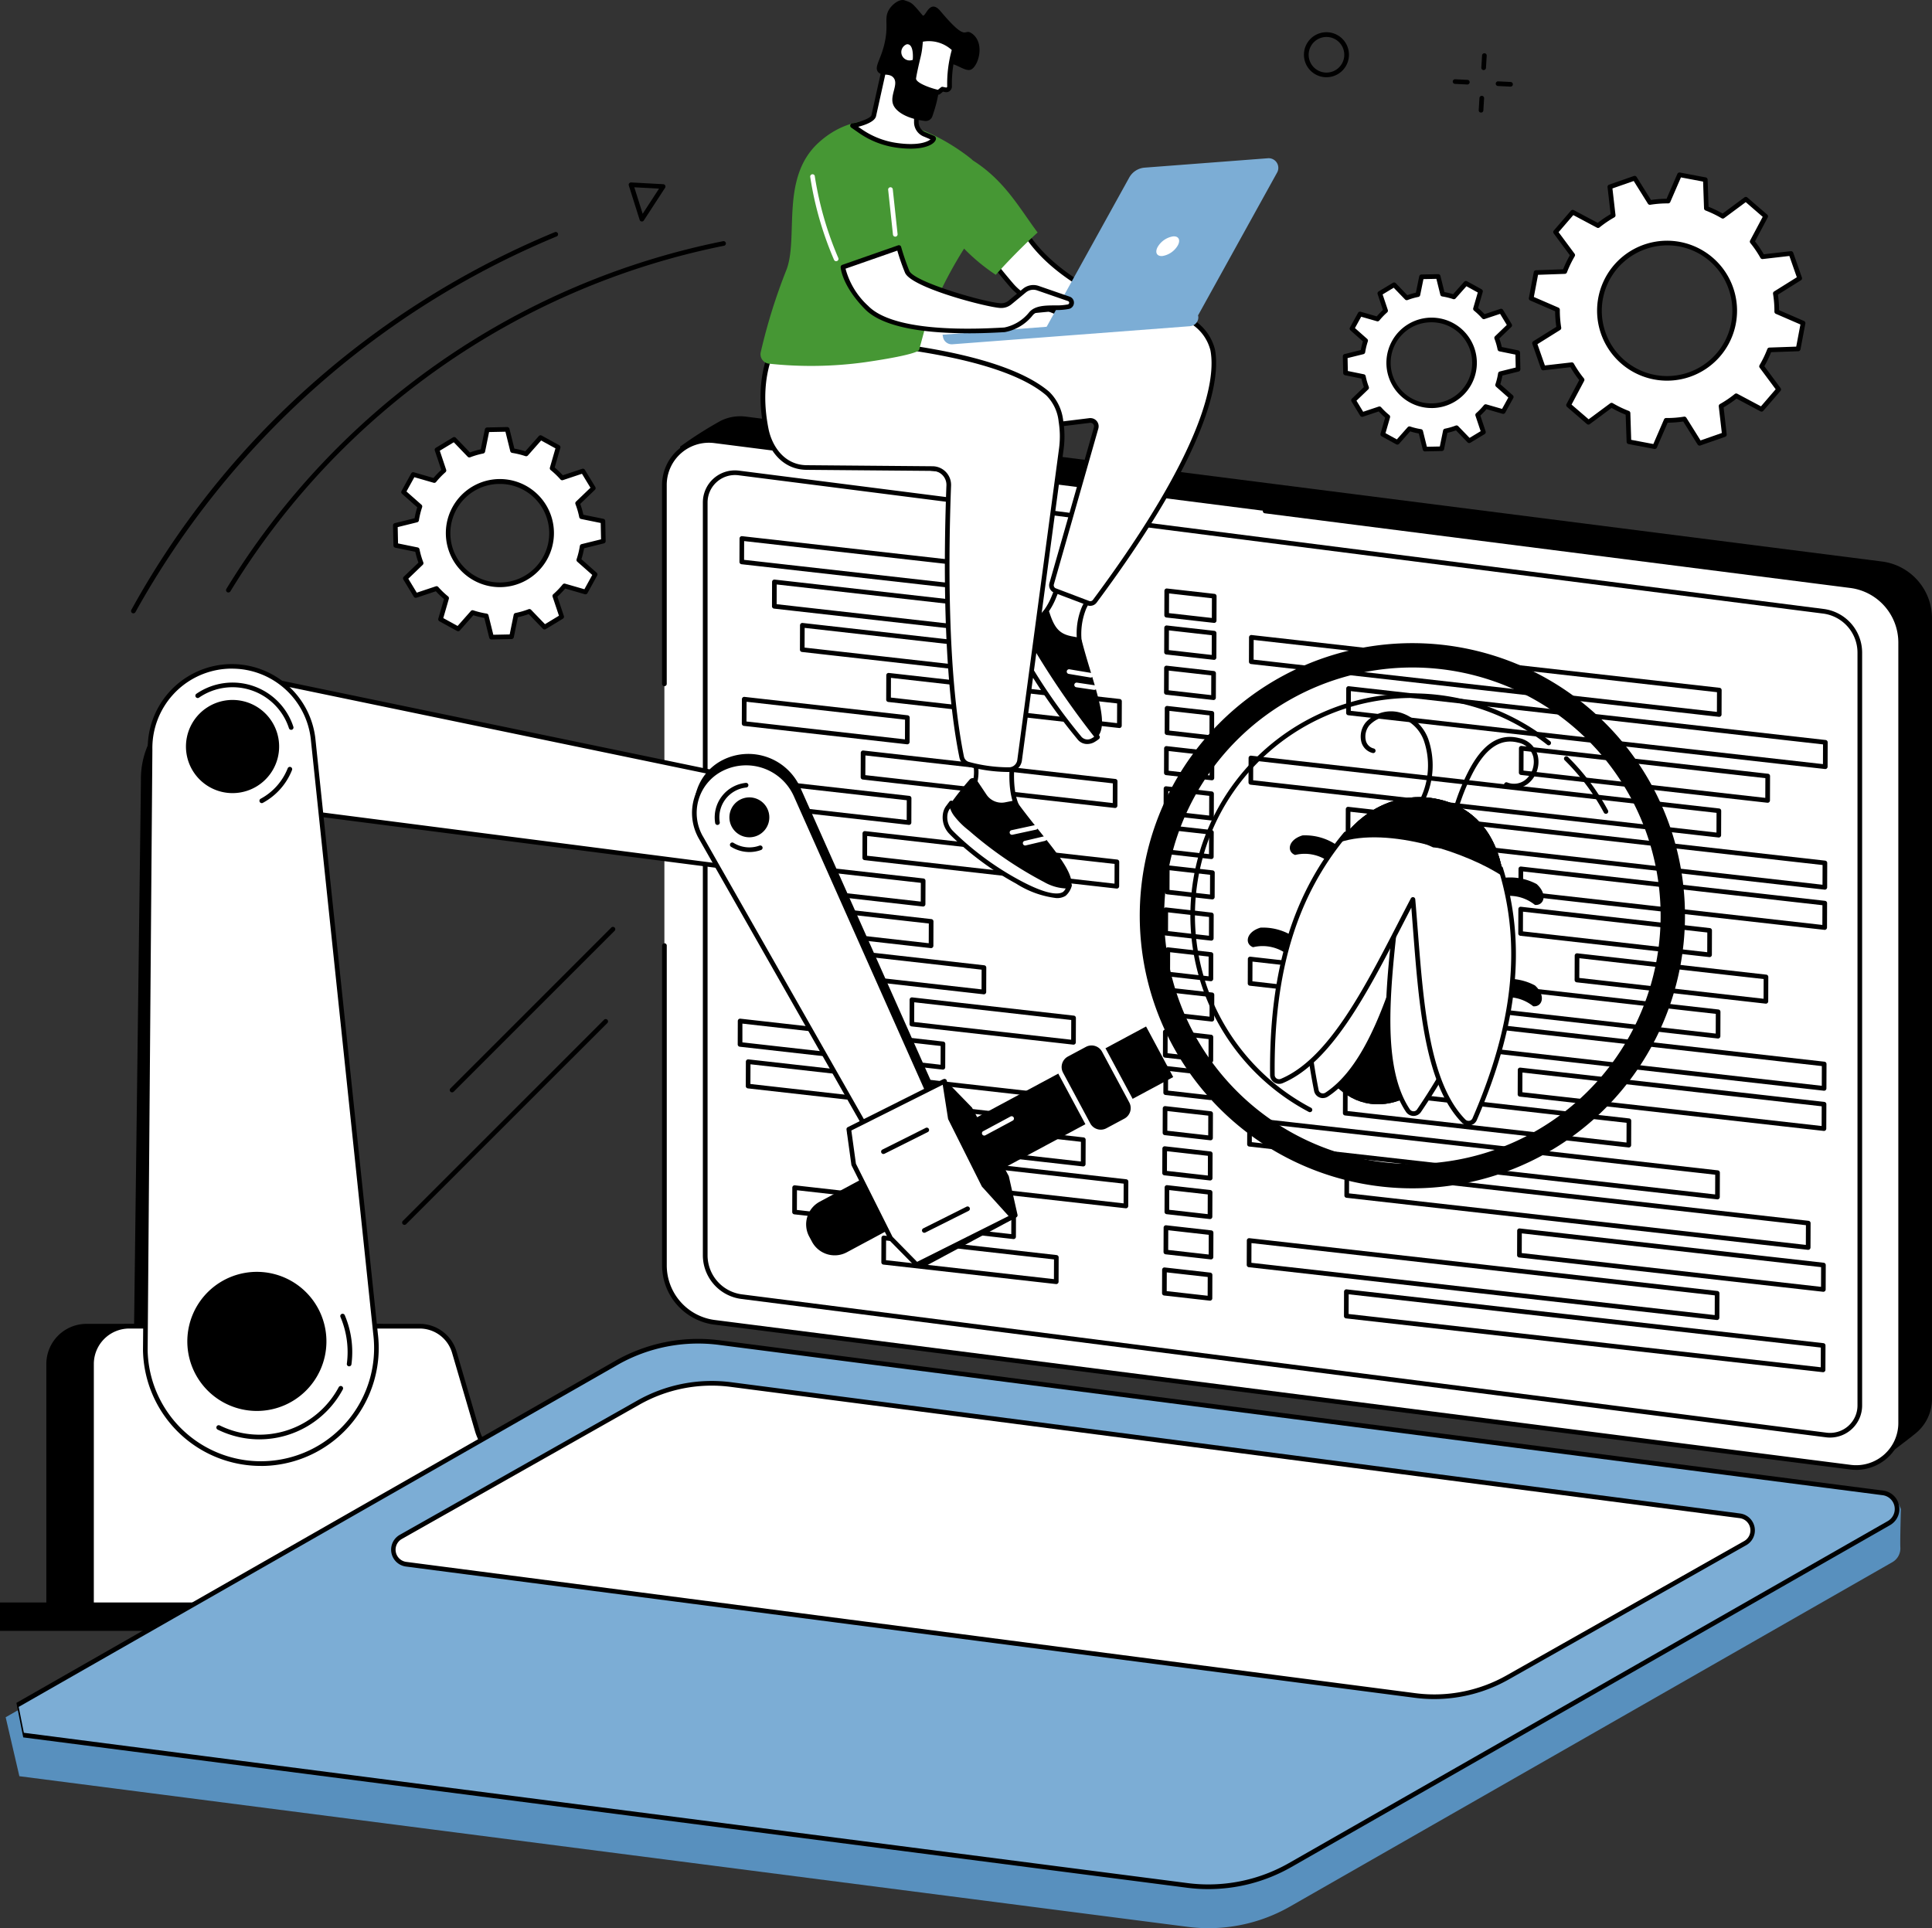 <svg id="Liability_Insurances_" data-name="Liability_Insurances " xmlns="http://www.w3.org/2000/svg" xmlns:xlink="http://www.w3.org/1999/xlink" width="204.166" height="203.777" viewBox="0 0 204.166 203.777">
  <rect x="0" y="0" width="204.166" height="203.777" fill="#333333" stroke="none"/>
  <defs>
    <clipPath id="clip-path">
      <rect id="Rectangle_12557" data-name="Rectangle 12557" width="204.166" height="203.777" fill="none"/>
    </clipPath>
  </defs>
  <g id="Group_10918" data-name="Group 10918" clip-path="url(#clip-path)">
    <path id="Path_27685" data-name="Path 27685" d="M375.187,417.642l.044,2.118,2.27.463a8.775,8.775,0,0,0,.41,1.418l-1.667,1.6,1.1,1.813,2.2-.733a8.906,8.906,0,0,0,1.065,1.021l-.643,2.223,1.858,1.022,1.534-1.73a8.808,8.808,0,0,0,1.436.35l.556,2.246,2.12-.043.463-2.267a8.8,8.8,0,0,0,1.42-.409l1.6,1.666,1.814-1.1-.734-2.2a8.9,8.9,0,0,0,1.022-1.063l2.226.642,1.022-1.856-1.732-1.533a8.775,8.775,0,0,0,.35-1.434l2.249-.555-.044-2.118-2.27-.463a8.78,8.78,0,0,0-.41-1.418l1.667-1.6-1.1-1.813-2.2.733a8.893,8.893,0,0,0-1.065-1.021l.643-2.223-1.858-1.022L389,410.095a8.793,8.793,0,0,0-1.436-.35l-.557-2.246-2.12.043-.463,2.267a8.8,8.8,0,0,0-1.42.409l-1.6-1.666-1.815,1.1.734,2.2a8.89,8.89,0,0,0-1.022,1.063l-2.226-.642-1.022,1.856,1.732,1.533a8.761,8.761,0,0,0-.35,1.434Zm10.879-4.617a5.454,5.454,0,1,1-5.346,5.564,5.459,5.459,0,0,1,5.346-5.564" transform="translate(-333.409 -362.122)" fill="#fff"/>
    <path id="Path_27686" data-name="Path 27686" d="M383.383,427.739a.246.246,0,0,1-.239-.187l-.517-2.089a9.089,9.089,0,0,1-1.159-.282l-1.427,1.609a.246.246,0,0,1-.3.052l-1.858-1.022a.246.246,0,0,1-.118-.284l.6-2.068a9.172,9.172,0,0,1-.859-.823l-2.045.682a.246.246,0,0,1-.288-.106l-1.1-1.813a.246.246,0,0,1,.04-.3l1.551-1.49a9.054,9.054,0,0,1-.33-1.144l-2.111-.43a.246.246,0,0,1-.2-.236l-.044-2.118a.246.246,0,0,1,.187-.244l2.092-.516a9.031,9.031,0,0,1,.282-1.157l-1.611-1.426a.246.246,0,0,1-.052-.3l1.022-1.856a.246.246,0,0,1,.284-.118l2.071.6a9.214,9.214,0,0,1,.824-.858l-.683-2.042a.246.246,0,0,1,.106-.289l1.814-1.1a.246.246,0,0,1,.3.04l1.492,1.55a9.067,9.067,0,0,1,1.146-.33l.43-2.109a.246.246,0,0,1,.236-.2l2.12-.043a.241.241,0,0,1,.244.187l.518,2.09a9.044,9.044,0,0,1,1.159.283l1.427-1.609a.246.246,0,0,1,.3-.052l1.858,1.021a.246.246,0,0,1,.118.284l-.6,2.068a9.22,9.22,0,0,1,.859.823l2.045-.682a.246.246,0,0,1,.288.106l1.1,1.813a.246.246,0,0,1-.04.3l-1.551,1.49a9.05,9.05,0,0,1,.33,1.144l2.111.43a.246.246,0,0,1,.2.236l.044,2.118a.246.246,0,0,1-.187.244l-2.092.516a9.022,9.022,0,0,1-.282,1.157l1.611,1.426a.246.246,0,0,1,.052.3l-1.022,1.856a.246.246,0,0,1-.284.118l-2.071-.6a9.194,9.194,0,0,1-.824.858l.683,2.042a.246.246,0,0,1-.106.289l-1.814,1.1a.246.246,0,0,1-.3-.04l-1.492-1.55a9.122,9.122,0,0,1-1.146.33l-.43,2.109a.246.246,0,0,1-.236.2l-2.12.043Zm-1.992-3.088a.245.245,0,0,1,.078.013,8.6,8.6,0,0,0,1.4.34.246.246,0,0,1,.2.184l.509,2.055,1.728-.035.424-2.075a.246.246,0,0,1,.193-.192,8.587,8.587,0,0,0,1.38-.4.246.246,0,0,1,.265.059l1.468,1.524,1.478-.893-.672-2.009a.246.246,0,0,1,.071-.263,8.685,8.685,0,0,0,.994-1.034.246.246,0,0,1,.259-.081l2.037.588.832-1.511-1.585-1.4a.246.246,0,0,1-.07-.263,8.528,8.528,0,0,0,.341-1.394.246.246,0,0,1,.184-.2l2.058-.508-.036-1.725-2.077-.424a.246.246,0,0,1-.192-.193,8.556,8.556,0,0,0-.4-1.379.246.246,0,0,1,.059-.265l1.525-1.465-.895-1.476-2.011.671a.246.246,0,0,1-.262-.07,8.693,8.693,0,0,0-1.036-.993.246.246,0,0,1-.081-.259l.588-2.034-1.514-.832-1.4,1.583a.246.246,0,0,1-.263.07,8.571,8.571,0,0,0-1.4-.341.246.246,0,0,1-.2-.184l-.509-2.056-1.728.035-.424,2.075a.246.246,0,0,1-.193.192,8.572,8.572,0,0,0-1.38.4.246.246,0,0,1-.265-.059L379.4,406.9l-1.478.893.672,2.009a.246.246,0,0,1-.071.262,8.7,8.7,0,0,0-.994,1.034.246.246,0,0,1-.259.081l-2.037-.588L374.4,412.1l1.585,1.4a.246.246,0,0,1,.07.263,8.541,8.541,0,0,0-.34,1.394.246.246,0,0,1-.184.2l-2.058.508.036,1.725,2.077.424a.246.246,0,0,1,.192.193,8.556,8.556,0,0,0,.4,1.379.246.246,0,0,1-.059.266l-1.525,1.466.895,1.476,2.011-.671a.246.246,0,0,1,.262.071,8.7,8.7,0,0,0,1.036.993.246.246,0,0,1,.081.259l-.588,2.035,1.514.832,1.4-1.583a.246.246,0,0,1,.184-.083m2.825-2.437a5.712,5.712,0,1,1,.118,0h-.118m-.108-10.906a5.208,5.208,0,0,0,.108,10.414h.108a5.208,5.208,0,1,0-.216-10.413" transform="translate(-331.446 -360.159)"/>
    <path id="Path_27687" data-name="Path 27687" d="M1276.608,270.847l.036,1.76,1.886.385a7.269,7.269,0,0,0,.34,1.178l-1.385,1.331.912,1.506,1.826-.609a7.39,7.39,0,0,0,.885.848l-.534,1.847,1.544.849,1.274-1.437a7.32,7.32,0,0,0,1.193.291l.462,1.866,1.762-.036.385-1.884a7.318,7.318,0,0,0,1.18-.339l1.333,1.384,1.508-.911-.61-1.824a7.367,7.367,0,0,0,.849-.883l1.85.534.849-1.542-1.439-1.273A7.254,7.254,0,0,0,1293,272.7l1.869-.461-.036-1.76-1.886-.385a7.27,7.27,0,0,0-.34-1.178l1.385-1.331-.913-1.506-1.826.609a7.391,7.391,0,0,0-.885-.848l.534-1.847-1.544-.849-1.274,1.437a7.311,7.311,0,0,0-1.193-.291l-.462-1.866-1.762.036-.385,1.884a7.306,7.306,0,0,0-1.18.34l-1.333-1.384-1.507.911.61,1.824a7.388,7.388,0,0,0-.849.884l-1.85-.534-.849,1.542,1.439,1.273a7.278,7.278,0,0,0-.291,1.191Zm9.038-3.836a4.531,4.531,0,1,1-4.441,4.623,4.536,4.536,0,0,1,4.441-4.623" transform="translate(-1134.453 -233.198)" fill="#fff"/>
    <path id="Path_27688" data-name="Path 27688" d="M1283.086,278.945a.246.246,0,0,1-.239-.187l-.424-1.71a7.561,7.561,0,0,1-.915-.223l-1.168,1.317a.247.247,0,0,1-.3.052l-1.544-.849a.246.246,0,0,1-.118-.284l.489-1.693a7.644,7.644,0,0,1-.679-.651l-1.673.558a.246.246,0,0,1-.288-.106l-.913-1.506a.246.246,0,0,1,.04-.3l1.269-1.219a7.52,7.52,0,0,1-.261-.9l-1.728-.352a.246.246,0,0,1-.2-.236l-.036-1.76a.246.246,0,0,1,.187-.244l1.711-.423a7.6,7.6,0,0,1,.223-.914l-1.319-1.167a.246.246,0,0,1-.052-.3L1276,264.3a.246.246,0,0,1,.283-.118l1.7.489a7.666,7.666,0,0,1,.651-.678l-.559-1.671a.246.246,0,0,1,.106-.289l1.508-.911a.247.247,0,0,1,.3.04l1.221,1.268a7.6,7.6,0,0,1,.906-.26l.352-1.726a.246.246,0,0,1,.236-.2l1.762-.036a.241.241,0,0,1,.244.187l.424,1.71a7.521,7.521,0,0,1,.916.223l1.168-1.317a.246.246,0,0,1,.3-.052l1.544.849a.246.246,0,0,1,.118.284l-.489,1.693a7.675,7.675,0,0,1,.679.651l1.673-.558a.246.246,0,0,1,.288.106l.912,1.506a.246.246,0,0,1-.04.3l-1.269,1.219a7.592,7.592,0,0,1,.261.9l1.728.352a.246.246,0,0,1,.2.236l.036,1.76a.246.246,0,0,1-.187.244l-1.712.423a7.5,7.5,0,0,1-.223.914l1.319,1.167a.246.246,0,0,1,.052.3l-.85,1.542a.247.247,0,0,1-.284.118l-1.695-.489a7.627,7.627,0,0,1-.651.678l.559,1.671a.246.246,0,0,1-.106.289l-1.507.911a.247.247,0,0,1-.3-.04l-1.221-1.268a7.576,7.576,0,0,1-.906.26l-.352,1.726a.246.246,0,0,1-.236.2l-1.762.036Zm-1.655-2.649a.244.244,0,0,1,.078.013,7.09,7.09,0,0,0,1.153.281.246.246,0,0,1,.2.184l.415,1.676,1.369-.028.345-1.691a.245.245,0,0,1,.193-.192,7.094,7.094,0,0,0,1.14-.328.246.246,0,0,1,.265.059l1.2,1.242,1.171-.708-.548-1.637a.245.245,0,0,1,.071-.262,7.152,7.152,0,0,0,.821-.854.247.247,0,0,1,.259-.081l1.661.479.66-1.2-1.292-1.143a.246.246,0,0,1-.07-.263,7.1,7.1,0,0,0,.281-1.151.246.246,0,0,1,.184-.2l1.677-.414-.028-1.366-1.693-.345a.246.246,0,0,1-.192-.193,7.052,7.052,0,0,0-.329-1.139.246.246,0,0,1,.059-.265l1.243-1.195-.709-1.17-1.64.547a.246.246,0,0,1-.262-.07,7.17,7.17,0,0,0-.855-.82.245.245,0,0,1-.081-.259l.479-1.658-1.2-.659-1.144,1.29a.246.246,0,0,1-.262.07,7.075,7.075,0,0,0-1.152-.281.246.246,0,0,1-.2-.184l-.415-1.676-1.368.028-.345,1.691a.245.245,0,0,1-.193.192,7.066,7.066,0,0,0-1.14.328.247.247,0,0,1-.265-.059l-1.2-1.242-1.171.708.548,1.637a.245.245,0,0,1-.071.263,7.159,7.159,0,0,0-.821.854.245.245,0,0,1-.259.081l-1.661-.479-.66,1.2,1.292,1.143a.246.246,0,0,1,.07.263,7.1,7.1,0,0,0-.281,1.151.246.246,0,0,1-.184.2l-1.677.414.028,1.366,1.693.345a.246.246,0,0,1,.192.193,7.074,7.074,0,0,0,.329,1.139.246.246,0,0,1-.059.266l-1.243,1.195.708,1.17,1.64-.547a.245.245,0,0,1,.262.071,7.172,7.172,0,0,0,.856.82.247.247,0,0,1,.082.259l-.48,1.658,1.2.659,1.144-1.29a.246.246,0,0,1,.184-.083m2.347-1.941a4.777,4.777,0,0,1-.1-9.553h.1a4.777,4.777,0,0,1,.1,9.553h-.1m-.089-9.061a4.285,4.285,0,0,0,.089,8.57h.089a4.285,4.285,0,1,0-.178-8.569" transform="translate(-1132.491 -231.235)"/>
    <path id="Path_27689" data-name="Path 27689" d="M1453.44,183.663l.917,2.62,3.012-.347a11.475,11.475,0,0,0,1.087,1.6l-1.422,2.673,2.1,1.811,2.436-1.806a11.667,11.667,0,0,0,1.74.838l.105,3.03,2.728.516,1.2-2.778a11.5,11.5,0,0,0,1.928-.147l1.606,2.571,2.62-.916-.347-3.012a11.513,11.513,0,0,0,1.6-1.086l2.674,1.422,1.811-2.1-1.807-2.435a11.661,11.661,0,0,0,.838-1.74l3.031-.105.516-2.727-2.779-1.2a11.482,11.482,0,0,0-.148-1.928l2.572-1.606-.917-2.62-3.012.347a11.516,11.516,0,0,0-1.087-1.6l1.422-2.673-2.1-1.811-2.436,1.806a11.649,11.649,0,0,0-1.74-.838l-.105-3.03-2.728-.517-1.2,2.778a11.5,11.5,0,0,0-1.928.147l-1.606-2.571-2.62.916.347,3.012a11.5,11.5,0,0,0-1.6,1.086l-2.674-1.422-1.811,2.1,1.807,2.435a11.655,11.655,0,0,0-.838,1.74l-3.031.105-.516,2.727,2.779,1.2a11.509,11.509,0,0,0,.148,1.928Zm11.654-10.174a7.145,7.145,0,1,1-4.386,9.1,7.147,7.147,0,0,1,4.386-9.1" transform="translate(-1291.279 -147.398)" fill="#fff"/>
    <path id="Path_27690" data-name="Path 27690" d="M1464.184,192.883a.248.248,0,0,1-.046,0l-2.727-.516a.246.246,0,0,1-.2-.233l-.1-2.869a11.958,11.958,0,0,1-1.484-.715l-2.306,1.71a.245.245,0,0,1-.307-.011l-2.1-1.811a.246.246,0,0,1-.057-.3l1.346-2.53a11.763,11.763,0,0,1-.926-1.364l-2.851.328a.248.248,0,0,1-.26-.163l-.917-2.62a.246.246,0,0,1,.1-.29l2.434-1.52a11.82,11.82,0,0,1-.126-1.644l-2.63-1.14a.246.246,0,0,1-.144-.271l.516-2.727a.246.246,0,0,1,.233-.2l2.869-.1a11.955,11.955,0,0,1,.714-1.483l-1.71-2.306a.246.246,0,0,1,.011-.307l1.811-2.1a.246.246,0,0,1,.3-.057l2.531,1.346a11.8,11.8,0,0,1,1.365-.926l-.328-2.851a.246.246,0,0,1,.163-.26l2.62-.916a.246.246,0,0,1,.29.1l1.521,2.434a11.794,11.794,0,0,1,1.644-.126l1.14-2.63a.246.246,0,0,1,.271-.144l2.728.516a.246.246,0,0,1,.2.233l.1,2.869a11.968,11.968,0,0,1,1.484.715l2.306-1.71a.246.246,0,0,1,.307.011l2.1,1.811a.246.246,0,0,1,.057.3l-1.346,2.53a11.778,11.778,0,0,1,.927,1.364l2.851-.328a.248.248,0,0,1,.26.163l.917,2.62a.246.246,0,0,1-.1.29l-2.434,1.52a11.774,11.774,0,0,1,.126,1.644l2.63,1.14a.246.246,0,0,1,.144.271l-.516,2.727a.246.246,0,0,1-.233.2l-2.87.1a11.977,11.977,0,0,1-.714,1.483l1.71,2.306a.246.246,0,0,1-.011.307l-1.811,2.1a.246.246,0,0,1-.3.057l-2.531-1.346a11.807,11.807,0,0,1-1.365.926l.328,2.851a.246.246,0,0,1-.163.26l-2.621.916a.246.246,0,0,1-.29-.1l-1.521-2.434a11.817,11.817,0,0,1-1.644.126l-1.14,2.63a.246.246,0,0,1-.226.148m-2.488-.967,2.341.443,1.126-2.6a.233.233,0,0,1,.228-.148,11.243,11.243,0,0,0,1.887-.144.246.246,0,0,1,.247.112l1.5,2.4,2.249-.786-.324-2.816a.246.246,0,0,1,.123-.242,11.3,11.3,0,0,0,1.566-1.063.246.246,0,0,1,.271-.026l2.5,1.33,1.554-1.805-1.689-2.277a.245.245,0,0,1-.015-.271,11.442,11.442,0,0,0,.821-1.7.246.246,0,0,1,.221-.158l2.834-.1.443-2.341-2.6-1.126a.245.245,0,0,1-.148-.228,11.318,11.318,0,0,0-.145-1.887.246.246,0,0,1,.113-.248l2.4-1.5-.787-2.249-2.817.324a.246.246,0,0,1-.242-.124,11.3,11.3,0,0,0-1.063-1.566.245.245,0,0,1-.026-.27l1.329-2.5L1473.8,166.8l-2.278,1.689a.246.246,0,0,1-.271.014,11.462,11.462,0,0,0-1.7-.821.245.245,0,0,1-.158-.221l-.1-2.833-2.341-.443-1.126,2.6a.246.246,0,0,1-.226.148.943.943,0,0,1-.1,0,11.32,11.32,0,0,0-1.791.145.245.245,0,0,1-.247-.112l-1.5-2.4-2.249.786.324,2.816a.246.246,0,0,1-.124.242,11.33,11.33,0,0,0-1.566,1.063.246.246,0,0,1-.27.026l-2.5-1.33-1.555,1.805,1.69,2.277a.246.246,0,0,1,.015.271,11.427,11.427,0,0,0-.821,1.7.246.246,0,0,1-.221.158l-2.834.1-.443,2.341,2.6,1.126a.246.246,0,0,1,.148.228,11.291,11.291,0,0,0,.145,1.887.246.246,0,0,1-.113.248l-2.4,1.5.787,2.249,2.817-.324a.247.247,0,0,1,.242.124,11.277,11.277,0,0,0,1.063,1.565.246.246,0,0,1,.026.271l-1.33,2.5,1.806,1.554,2.278-1.689a.246.246,0,0,1,.271-.014,11.459,11.459,0,0,0,1.7.821.245.245,0,0,1,.158.221Zm3.8-6.253a7.395,7.395,0,1,1,2.434-.415,7.406,7.406,0,0,1-2.434.415m-2.286-13.9a6.9,6.9,0,1,0,8.792,4.235,6.854,6.854,0,0,0-8.792-4.235" transform="translate(-1289.317 -145.437)"/>
    <path id="Path_27691" data-name="Path 27691" d="M381.894,988.941a.246.246,0,0,1-.174-.42l21.263-21.258a.246.246,0,1,1,.348.348l-21.263,21.258a.245.245,0,0,1-.174.072" transform="translate(-339.15 -859.491)"/>
    <path id="Path_27692" data-name="Path 27692" d="M427.1,897.16a.246.246,0,0,1-.174-.42l17-17a.246.246,0,1,1,.348.348l-17,17a.245.245,0,0,1-.174.072" transform="translate(-379.326 -781.714)"/>
    <path id="Path_27693" data-name="Path 27693" d="M214.751,265.993a.246.246,0,0,1-.21-.374,79.9,79.9,0,0,1,52.49-36.751.246.246,0,1,1,.1.482,79.41,79.41,0,0,0-52.166,36.525.246.246,0,0,1-.21.118" transform="translate(-190.619 -203.378)"/>
    <path id="Path_27694" data-name="Path 27694" d="M124.62,260.442a.246.246,0,0,1-.215-.365,89.513,89.513,0,0,1,18.49-23.341,91.4,91.4,0,0,1,26.271-16.583.246.246,0,0,1,.189.454,90.519,90.519,0,0,0-44.518,39.707.246.246,0,0,1-.216.127" transform="translate(-110.525 -195.622)"/>
    <path id="Path_27695" data-name="Path 27695" d="M598.029,177.272l-.033,0a.246.246,0,0,1-.2-.17l-1.146-3.634a.246.246,0,0,1,.248-.32l3.393.185a.246.246,0,0,1,.193.38l-2.247,3.449a.246.246,0,0,1-.206.112m-.8-3.615.883,2.8,1.73-2.656Z" transform="translate(-530.2 -153.866)"/>
    <path id="Path_27696" data-name="Path 27696" d="M1239.884,35.423a2.379,2.379,0,1,1,.206-.009q-.1.009-.206.009m-1.873-2.212a1.882,1.882,0,1,0,.434-1.373,1.886,1.886,0,0,0-.434,1.373" transform="translate(-1099.71 -27.26)"/>
    <path id="Path_27697" data-name="Path 27697" d="M1421.087,77.77h-.012l-1.3-.064a.246.246,0,1,1,.024-.491l1.3.064a.246.246,0,0,1-.012.492" transform="translate(-1261.466 -68.616)"/>
    <path id="Path_27698" data-name="Path 27698" d="M1380.107,75.762h-.012l-1.3-.064a.246.246,0,0,1,.024-.491l1.3.064a.246.246,0,0,1-.012.492" transform="translate(-1225.05 -66.832)"/>
    <path id="Path_27699" data-name="Path 27699" d="M1406.027,52.335h-.015a.246.246,0,0,1-.23-.26l.078-1.283a.246.246,0,1,1,.491.03l-.078,1.283a.246.246,0,0,1-.245.231" transform="translate(-1249.242 -44.93)"/>
    <path id="Path_27700" data-name="Path 27700" d="M1403.567,92.679h-.015a.246.246,0,0,1-.231-.26l.078-1.284a.246.246,0,0,1,.491.03l-.078,1.284a.246.246,0,0,1-.245.231" transform="translate(-1247.056 -80.781)"/>
    <path id="Path_27701" data-name="Path 27701" d="M153.1,732.266A12.213,12.213,0,1,1,128.766,734l.8-63.66a8.643,8.643,0,0,1,17.219-1.227Z" transform="translate(-114.427 -587.86)"/>
    <path id="Path_27702" data-name="Path 27702" d="M139.024,744.254a12.458,12.458,0,0,1-12.466-12.212l.8-63.668a8.888,8.888,0,0,1,17.709-1.254l6.318,63.156a12.462,12.462,0,0,1-11.414,13.942q-.471.036-.941.036m-2.771-84.449q-.325,0-.654.025a8.4,8.4,0,0,0-7.754,8.542l-.8,63.669a11.967,11.967,0,1,0,23.842-1.707v-.005l-6.317-63.154a8.381,8.381,0,0,0-8.321-7.369" transform="translate(-112.465 -585.897)"/>
    <path id="Path_27703" data-name="Path 27703" d="M92.069,1273.538a5.329,5.329,0,0,1-5.114-3.831l-2.435-8.319a3.8,3.8,0,0,0-3.645-2.73h-30.7a3.99,3.99,0,0,0-3.99,3.989v27.479H98.6v-12.6a3.99,3.99,0,0,0-3.99-3.989Z" transform="translate(-41.041 -1118.502)"/>
    <path id="Path_27704" data-name="Path 27704" d="M96.642,1288.411H44.222a.246.246,0,0,1-.246-.246v-27.479a4.241,4.241,0,0,1,4.236-4.235h30.7a4.065,4.065,0,0,1,3.881,2.907l2.435,8.319a5.11,5.11,0,0,0,4.878,3.655h2.545a4.24,4.24,0,0,1,4.236,4.235v12.6a.246.246,0,0,1-.246.246m-52.175-.492H96.4v-12.353a3.748,3.748,0,0,0-3.744-3.743H90.107a5.6,5.6,0,0,1-5.35-4.008l-2.435-8.319a3.57,3.57,0,0,0-3.409-2.554h-30.7a3.748,3.748,0,0,0-3.744,3.744Z" transform="translate(-39.079 -1116.54)"/>
    <path id="Path_27705" data-name="Path 27705" d="M132.727,1273.538a5.329,5.329,0,0,1-5.114-3.831l-2.435-8.319a3.8,3.8,0,0,0-3.645-2.73h-30.7a3.99,3.99,0,0,0-3.99,3.989v27.479h52.42v-12.6a3.99,3.99,0,0,0-3.99-3.989Z" transform="translate(-77.172 -1118.502)" fill="#fff"/>
    <path id="Path_27706" data-name="Path 27706" d="M137.3,1288.411H84.879a.246.246,0,0,1-.246-.246v-27.479a4.241,4.241,0,0,1,4.236-4.235h30.7a4.065,4.065,0,0,1,3.881,2.907l2.435,8.319a5.11,5.11,0,0,0,4.878,3.655h2.545a4.24,4.24,0,0,1,4.236,4.235v12.6a.246.246,0,0,1-.246.246m-52.175-.492h51.929v-12.353a3.748,3.748,0,0,0-3.744-3.743h-2.545a5.6,5.6,0,0,1-5.35-4.008l-2.435-8.319a3.571,3.571,0,0,0-3.409-2.554h-30.7a3.748,3.748,0,0,0-3.744,3.744Z" transform="translate(-75.209 -1116.54)"/>
    <path id="Path_27707" data-name="Path 27707" d="M505.153,1415.312a2.168,2.168,0,1,1-2.168-2.168,2.168,2.168,0,0,1,2.168,2.168" transform="translate(-445.048 -1255.786)" fill="#fff"/>
    <path id="Path_27708" data-name="Path 27708" d="M0,1520.882H67.38v3H0" transform="translate(0 -1351.527)"/>
    <path id="Path_27709" data-name="Path 27709" d="M772.827,505.027,652.418,488.281a6.055,6.055,0,0,1-5.289-6.006l-1.652-83.986a41.509,41.509,0,0,1,4.3-2.737,4.675,4.675,0,0,1,2.651-.434l120.05,15.31a6.055,6.055,0,0,1,5.289,6.006v82.49a4.687,4.687,0,0,1-1.718,3.635c-.961.79-3.224,2.467-3.224,2.467" transform="translate(-573.602 -351.087)"/>
    <path id="Path_27710" data-name="Path 27710" d="M755.868,526.5l-120.05-15.31a6.054,6.054,0,0,1-5.289-6.006v-82.49a4.7,4.7,0,0,1,5.3-4.667l120.05,15.31a6.054,6.054,0,0,1,5.289,6.006v82.49a4.7,4.7,0,0,1-5.3,4.667" transform="translate(-560.318 -371.445)" fill="#fff"/>
    <path id="Path_27711" data-name="Path 27711" d="M787.725,550.337,673.1,535.718a4.4,4.4,0,0,1-3.846-4.367V451.782a3.142,3.142,0,0,1,3.54-3.117l114.629,14.619a4.4,4.4,0,0,1,3.846,4.367V547.22a3.142,3.142,0,0,1-3.54,3.117" transform="translate(-594.727 -398.681)" fill="#fff"/>
    <path id="Path_27712" data-name="Path 27712" d="M786.16,548.651a3.388,3.388,0,0,1-.428-.027L671.1,534a4.658,4.658,0,0,1-4.061-4.611V449.824a3.388,3.388,0,0,1,3.817-3.361l114.63,14.619a4.658,4.658,0,0,1,4.061,4.611v79.569a3.388,3.388,0,0,1-3.388,3.388m-.366-.515a2.9,2.9,0,0,0,3.263-2.873V465.693a4.166,4.166,0,0,0-3.631-4.124L670.8,446.951a2.9,2.9,0,0,0-3.263,2.873v79.569a4.166,4.166,0,0,0,3.631,4.124Z" transform="translate(-592.764 -396.724)"/>
    <path id="Path_27713" data-name="Path 27713" d="M754.5,584.338a4.977,4.977,0,0,1-.626-.04l-120.05-15.31a6.314,6.314,0,0,1-5.5-6.25V528.933a.246.246,0,1,1,.492,0v33.806a5.821,5.821,0,0,0,5.074,5.762l120.05,15.31a4.459,4.459,0,0,0,5.023-4.423V496.9a5.82,5.82,0,0,0-5.074-5.762l-61.872-7.891a.246.246,0,1,1,.063-.488l61.872,7.891a6.313,6.313,0,0,1,5.5,6.25v82.49a4.951,4.951,0,0,1-4.951,4.951" transform="translate(-558.355 -428.999)"/>
    <path id="Path_27714" data-name="Path 27714" d="M628.567,442.007a.246.246,0,0,1-.246-.246V420.74a4.951,4.951,0,0,1,5.577-4.911l28.27,3.605a.246.246,0,0,1-.062.488l-28.27-3.605a4.459,4.459,0,0,0-5.023,4.423v21.021a.246.246,0,0,1-.246.246" transform="translate(-558.355 -369.49)"/>
    <path id="Path_27715" data-name="Path 27715" d="M5.4,1313.968l65.283-37.321a18.67,18.67,0,0,1,11.239-2.111l121.907,15.726a2.089,2.089,0,0,1,1.654,1.251l.2.459s-.1,3.278-.062,4.043a1.676,1.676,0,0,1-.863,1.575l-63.644,36.389a17.333,17.333,0,0,1-10.8,2.141L6.848,1320.2" transform="translate(-4.801 -1132.484)" fill="#5890be"/>
    <path id="Path_27716" data-name="Path 27716" d="M16.661,1311.339l63.3-36.155a17.333,17.333,0,0,1,10.8-2.141l123.025,15.892a1.716,1.716,0,0,1,.633,3.192l-63.3,36.155a17.333,17.333,0,0,1-10.8,2.141L17.294,1314.53" transform="translate(-14.806 -1131.16)" fill="#fff"/>
    <path id="Path_27717" data-name="Path 27717" d="M15.566,1309.18l63.3-36.155a17.681,17.681,0,0,1,10.951-2.172l123.025,15.893a1.962,1.962,0,0,1,.724,3.649l-63.3,36.155a17.7,17.7,0,0,1-8.745,2.312,17.351,17.351,0,0,1-2.206-.14L16.289,1312.828" transform="translate(-13.833 -1129.214)"/>
    <path id="Path_27718" data-name="Path 27718" d="M18.3,1316.266l123.025,15.892a17.184,17.184,0,0,0,10.644-2.111l63.3-36.155a1.47,1.47,0,0,0-.542-2.734L91.7,1275.266a17.188,17.188,0,0,0-10.644,2.111l-63.3,36.155" transform="translate(-15.779 -1133.14)" fill="#7cadd5"/>
    <path id="Path_27719" data-name="Path 27719" d="M481.326,1345.83l-106.679-13.881a1.55,1.55,0,0,1-.572-2.883l25.083-14.181a15.655,15.655,0,0,1,9.753-1.934l106.678,13.882a1.55,1.55,0,0,1,.572,2.883L491.078,1343.9a15.654,15.654,0,0,1-9.752,1.934" transform="translate(-331.726 -1166.636)" fill="#fff"/>
    <path id="Path_27720" data-name="Path 27720" d="M481.324,1344.253a15.708,15.708,0,0,1-2-.127h0L372.65,1330.245a1.8,1.8,0,0,1-.662-3.34l25.084-14.182a15.99,15.99,0,0,1,9.9-1.964l106.679,13.881a1.8,1.8,0,0,1,.662,3.34l-25.084,14.182a16.008,16.008,0,0,1-7.909,2.091m-1.932-.615a15.505,15.505,0,0,0,9.6-1.9l25.084-14.182a1.3,1.3,0,0,0-.482-2.425l-106.679-13.881a15.5,15.5,0,0,0-9.6,1.9l-25.084,14.182a1.3,1.3,0,0,0,.482,2.424Z" transform="translate(-329.76 -1164.689)"/>
    <path id="Path_27721" data-name="Path 27721" d="M1234.964,611.308l-.028,0-49.453-5.579a.246.246,0,0,1-.218-.245l.009-2.578a.246.246,0,0,1,.274-.244L1235,608.24a.246.246,0,0,1,.218.245l-.009,2.578a.246.246,0,0,1-.246.245m-49.206-6.045,48.961,5.524.008-2.083-48.961-5.524Z" transform="translate(-1053.282 -535.551)"/>
    <path id="Path_27722" data-name="Path 27722" d="M1328.151,660l-.028,0-50.385-5.684a.246.246,0,0,1-.218-.245l.009-2.578a.246.246,0,0,1,.274-.244l50.385,5.685a.246.246,0,0,1,.219.245l-.01,2.578a.246.246,0,0,1-.246.245m-50.139-6.15,49.894,5.629.008-2.083-49.894-5.629Z" transform="translate(-1135.264 -578.727)"/>
    <path id="Path_27723" data-name="Path 27723" d="M1467.712,713.926l-.028,0-26.043-2.938a.246.246,0,0,1-.218-.245l.009-2.577a.246.246,0,0,1,.274-.244l26.043,2.938a.246.246,0,0,1,.218.245l-.009,2.577a.246.246,0,0,1-.246.245m-25.8-3.4,25.552,2.883.008-2.083-25.552-2.883Z" transform="translate(-1280.915 -629.089)"/>
    <path id="Path_27724" data-name="Path 27724" d="M1233.844,916.615l-.028,0-49.453-5.579a.246.246,0,0,1-.218-.245l.009-2.578a.246.246,0,0,1,.273-.244l49.453,5.579a.246.246,0,0,1,.218.245l-.009,2.578a.246.246,0,0,1-.246.245m-49.206-6.045,48.961,5.524.008-2.083-48.961-5.524Z" transform="translate(-1052.287 -806.862)"/>
    <path id="Path_27725" data-name="Path 27725" d="M1327.032,965.308l-.027,0-50.385-5.685a.246.246,0,0,1-.218-.245l.009-2.578a.246.246,0,0,1,.273-.244l50.386,5.685a.246.246,0,0,1,.218.245l-.01,2.578a.245.245,0,0,1-.246.245m-50.139-6.15,49.894,5.629.008-2.083-49.894-5.629Z" transform="translate(-1134.269 -850.038)"/>
    <path id="Path_27726" data-name="Path 27726" d="M1472.667,1019.919l-.028,0-32.119-3.624a.246.246,0,0,1-.218-.245l.01-2.577a.246.246,0,0,1,.274-.243l32.119,3.624a.246.246,0,0,1,.218.245l-.01,2.578a.246.246,0,0,1-.246.245m-31.872-4.089,31.627,3.568.008-2.083-31.627-3.568Z" transform="translate(-1279.919 -900.4)"/>
    <path id="Path_27727" data-name="Path 27727" d="M1304.665,1037.553l-.028,0-29.968-3.381a.246.246,0,0,1-.218-.245l.009-2.578a.246.246,0,0,1,.273-.244l29.968,3.381a.246.246,0,0,1,.218.245l-.009,2.577a.246.246,0,0,1-.246.245m-29.721-3.847,29.476,3.326.008-2.083-29.476-3.325Z" transform="translate(-1132.537 -916.286)"/>
    <path id="Path_27728" data-name="Path 27728" d="M1234.543,725.8l-.028,0-49.453-5.579a.246.246,0,0,1-.218-.245l.01-2.578a.246.246,0,0,1,.082-.183.244.244,0,0,1,.191-.061l49.453,5.579a.246.246,0,0,1,.218.245l-.01,2.577a.246.246,0,0,1-.246.245m-49.206-6.045,48.961,5.524.008-2.083-48.961-5.524Z" transform="translate(-1052.908 -637.291)"/>
    <path id="Path_27729" data-name="Path 27729" d="M1327.73,774.491l-.028,0-50.386-5.685a.246.246,0,0,1-.218-.245l.01-2.578a.246.246,0,0,1,.274-.243l50.385,5.685a.246.246,0,0,1,.218.245l-.009,2.578a.246.246,0,0,1-.246.245m-50.139-6.15,49.894,5.629.008-2.083-49.894-5.629Z" transform="translate(-1134.89 -680.47)"/>
    <path id="Path_27730" data-name="Path 27730" d="M1461.076,865.893l-.028,0-19.968-2.253a.246.246,0,0,1-.218-.245l.009-2.578a.246.246,0,0,1,.273-.243l19.968,2.253a.246.246,0,0,1,.218.245l-.009,2.578a.246.246,0,0,1-.246.245m-19.721-2.719,19.476,2.2.008-2.083-19.476-2.2Z" transform="translate(-1280.417 -764.743)"/>
    <path id="Path_27731" data-name="Path 27731" d="M1514.549,910.077h-.028l-19.968-2.253a.246.246,0,0,1-.218-.245l.009-2.577a.246.246,0,0,1,.274-.244l19.968,2.253a.246.246,0,0,1,.218.245l-.009,2.577a.246.246,0,0,1-.246.245m-19.721-2.718,19.476,2.2.008-2.083-19.476-2.2Z" transform="translate(-1327.936 -804.008)"/>
    <path id="Path_27732" data-name="Path 27732" d="M1473.368,829.1l-.028,0-32.119-3.624a.246.246,0,0,1-.218-.245l.009-2.578a.246.246,0,0,1,.082-.183.243.243,0,0,1,.191-.061l32.119,3.624a.246.246,0,0,1,.218.245l-.009,2.577a.246.246,0,0,1-.246.245m-31.872-4.089,31.627,3.568.008-2.083-31.627-3.568Z" transform="translate(-1280.542 -730.829)"/>
    <path id="Path_27733" data-name="Path 27733" d="M1233.283,1069.268h-.028l-49.453-5.58a.245.245,0,0,1-.218-.245l.01-2.578a.246.246,0,0,1,.274-.243l49.453,5.58a.246.246,0,0,1,.218.245l-.01,2.577a.246.246,0,0,1-.246.245m-49.206-6.045,48.961,5.524.008-2.083-48.961-5.524Z" transform="translate(-1051.789 -942.516)"/>
    <path id="Path_27734" data-name="Path 27734" d="M1324.851,1117.778l-.027,0-48.765-5.5a.246.246,0,0,1-.218-.245l.01-2.578a.246.246,0,0,1,.273-.244l48.765,5.5a.246.246,0,0,1,.218.245l-.01,2.577a.246.246,0,0,1-.246.245m-48.519-5.967,48.274,5.446.008-2.083-48.274-5.446Z" transform="translate(-1133.771 -985.692)"/>
    <path id="Path_27735" data-name="Path 27735" d="M1472.108,1172.572l-.028,0-32.119-3.624a.246.246,0,0,1-.218-.245l.009-2.578a.246.246,0,0,1,.273-.244l32.119,3.624a.245.245,0,0,1,.218.245l-.009,2.578a.246.246,0,0,1-.246.245m-31.872-4.089,31.627,3.568.008-2.083-31.627-3.568Z" transform="translate(-1279.423 -1036.054)"/>
    <path id="Path_27736" data-name="Path 27736" d="M1232.864,1183.761h-.027l-49.453-5.579a.246.246,0,0,1-.218-.245l.01-2.578a.246.246,0,0,1,.274-.244l49.453,5.579a.246.246,0,0,1,.218.245l-.01,2.578a.246.246,0,0,1-.246.245m-49.206-6.045,48.961,5.524.008-2.083-48.961-5.524Z" transform="translate(-1051.416 -1044.259)"/>
    <path id="Path_27737" data-name="Path 27737" d="M1326.053,1232.453h-.027l-50.385-5.685a.246.246,0,0,1-.218-.245l.009-2.578a.246.246,0,0,1,.274-.244l50.385,5.685a.246.246,0,0,1,.219.245l-.01,2.578a.246.246,0,0,1-.246.245m-50.139-6.15,49.894,5.629.008-2.083-49.894-5.629Z" transform="translate(-1133.399 -1087.436)"/>
    <path id="Path_27738" data-name="Path 27738" d="M1109.118,864.717l-.028,0-4.818-.544a.246.246,0,0,1-.218-.245l.009-2.476a.246.246,0,0,1,.274-.243l4.817.544a.246.246,0,0,1,.218.245l-.009,2.476a.246.246,0,0,1-.246.245m-4.571-1.009,4.326.488.007-1.982-4.326-.488Z" transform="translate(-981.114 -765.307)"/>
    <path id="Path_27739" data-name="Path 27739" d="M1110.094,597.223l-.027,0-5.021-.566a.246.246,0,0,1-.218-.245l.01-2.577a.246.246,0,0,1,.274-.243l5.021.567a.246.246,0,0,1,.218.245l-.01,2.577a.246.246,0,0,1-.246.245m-4.774-1.032,4.529.511.008-2.083-4.529-.511Z" transform="translate(-981.801 -527.489)"/>
    <path id="Path_27740" data-name="Path 27740" d="M1110.223,562.145l-.027,0-5.021-.566a.246.246,0,0,1-.218-.245l.009-2.578a.246.246,0,0,1,.273-.244l5.021.567a.246.246,0,0,1,.218.245l-.009,2.578a.246.246,0,0,1-.246.245m-4.774-1.032,4.529.511.008-2.083-4.529-.511Z" transform="translate(-981.915 -496.317)"/>
    <path id="Path_27741" data-name="Path 27741" d="M1109.917,635.382l-.028,0-4.982-.562a.246.246,0,0,1-.218-.245L1104.7,632a.246.246,0,0,1,.273-.244l4.982.562a.246.246,0,0,1,.218.245l-.009,2.577a.246.246,0,0,1-.246.245m-4.736-1.028,4.491.507.008-2.083-4.491-.507Z" transform="translate(-981.678 -561.403)"/>
    <path id="Path_27742" data-name="Path 27742" d="M1110.28,673.6l-.028,0-4.729-.533a.246.246,0,0,1-.218-.245l.009-2.578a.246.246,0,0,1,.274-.243l4.729.534a.246.246,0,0,1,.218.245l-.009,2.578a.246.246,0,0,1-.246.245m-4.482-1,4.238.478.008-2.083-4.237-.478Z" transform="translate(-982.225 -595.392)"/>
    <path id="Path_27743" data-name="Path 27743" d="M1109.7,711.716l-.028,0-4.813-.543a.246.246,0,0,1-.218-.245l.009-2.577a.246.246,0,0,1,.274-.244l4.813.543a.246.246,0,0,1,.218.245l-.009,2.578a.246.246,0,0,1-.246.245m-4.567-1.009,4.322.488.008-2.083-4.322-.488Z" transform="translate(-981.632 -629.254)"/>
    <path id="Path_27744" data-name="Path 27744" d="M1109.327,749.853h-.028l-4.813-.543a.246.246,0,0,1-.218-.245l.009-2.578a.246.246,0,0,1,.082-.183.243.243,0,0,1,.191-.061l4.814.543a.246.246,0,0,1,.218.245l-.009,2.578a.245.245,0,0,1-.246.245m-4.567-1.008,4.322.488.008-2.083-4.322-.487Z" transform="translate(-981.304 -663.144)"/>
    <path id="Path_27745" data-name="Path 27745" d="M1110.479,824.809l-.028,0-4.77-.538a.246.246,0,0,1-.218-.245l.01-2.578a.246.246,0,0,1,.273-.244l4.771.538a.246.246,0,0,1,.218.245l-.01,2.578a.246.246,0,0,1-.246.245m-4.524-1,4.279.483.008-2.083-4.279-.483Z" transform="translate(-982.366 -729.758)"/>
    <path id="Path_27746" data-name="Path 27746" d="M1111.216,786.713l-.028,0-4.56-.514a.246.246,0,0,1-.218-.245l.009-2.578a.246.246,0,0,1,.273-.244l4.56.515a.246.246,0,0,1,.218.245l-.01,2.577a.246.246,0,0,1-.246.245m-4.313-.98,4.068.459.008-2.083-4.068-.459Z" transform="translate(-983.207 -695.925)"/>
    <path id="Path_27747" data-name="Path 27747" d="M1108.693,980.642l-.028,0-4.818-.544a.246.246,0,0,1-.218-.245l.009-2.476a.246.246,0,0,1,.274-.243l4.818.544a.246.246,0,0,1,.218.245l-.009,2.476a.246.246,0,0,1-.246.245m-4.571-1.009,4.326.488.007-1.982-4.326-.488Z" transform="translate(-980.737 -868.324)"/>
    <path id="Path_27748" data-name="Path 27748" d="M1110.054,940.735l-.028,0-4.77-.538a.246.246,0,0,1-.218-.245l.009-2.577a.246.246,0,0,1,.273-.244l4.771.538a.246.246,0,0,1,.218.245l-.01,2.577a.246.246,0,0,1-.246.245m-4.524-1,4.279.483.008-2.083-4.279-.483Z" transform="translate(-981.988 -832.775)"/>
    <path id="Path_27749" data-name="Path 27749" d="M1110.789,902.637l-.028,0-4.56-.514a.246.246,0,0,1-.218-.245l.01-2.577a.246.246,0,0,1,.274-.243l4.56.514a.246.246,0,0,1,.218.245l-.01,2.577a.246.246,0,0,1-.246.245m-4.313-.98,4.068.459.008-2.083-4.068-.459Z" transform="translate(-982.828 -798.941)"/>
    <path id="Path_27750" data-name="Path 27750" d="M1107.865,1206.389l-.028,0-4.818-.543a.246.246,0,0,1-.218-.245l.009-2.476a.246.246,0,0,1,.274-.243l4.818.544a.246.246,0,0,1,.218.245l-.009,2.476a.246.246,0,0,1-.246.245m-4.571-1.009,4.326.488.008-1.981-4.326-.488Z" transform="translate(-980.001 -1068.932)"/>
    <path id="Path_27751" data-name="Path 27751" d="M1109.027,1015.273l-.028,0-4.729-.534a.246.246,0,0,1-.218-.245l.01-2.578a.246.246,0,0,1,.273-.243l4.729.534a.246.246,0,0,1,.218.245l-.009,2.578a.246.246,0,0,1-.246.245m-4.482-1,4.237.478.008-2.083-4.237-.478Z" transform="translate(-981.112 -899.017)"/>
    <path id="Path_27752" data-name="Path 27752" d="M1108.443,1053.388h-.028l-4.813-.543a.246.246,0,0,1-.218-.245l.009-2.578a.246.246,0,0,1,.273-.244l4.813.543a.246.246,0,0,1,.218.245l-.009,2.578a.246.246,0,0,1-.246.245m-4.567-1.009,4.322.488.008-2.083-4.322-.487Z" transform="translate(-980.518 -932.879)"/>
    <path id="Path_27753" data-name="Path 27753" d="M1108.074,1091.526l-.027,0-4.814-.543a.246.246,0,0,1-.218-.245l.01-2.578a.246.246,0,0,1,.273-.244l4.814.543a.246.246,0,0,1,.218.245l-.009,2.578a.246.246,0,0,1-.246.245m-4.567-1.009,4.322.487.008-2.083-4.322-.488Z" transform="translate(-980.19 -966.771)"/>
    <path id="Path_27754" data-name="Path 27754" d="M1109.226,1166.481l-.028,0-4.77-.538a.246.246,0,0,1-.218-.245l.009-2.578a.246.246,0,0,1,.274-.244l4.77.538a.246.246,0,0,1,.218.245l-.01,2.578a.246.246,0,0,1-.246.245m-4.524-1,4.279.483.008-2.083-4.279-.483Z" transform="translate(-981.252 -1033.383)"/>
    <path id="Path_27755" data-name="Path 27755" d="M1109.96,1128.384l-.028,0-4.56-.515a.246.246,0,0,1-.218-.245l.01-2.578a.246.246,0,0,1,.273-.243l4.56.515a.246.246,0,0,1,.218.245l-.01,2.577a.246.246,0,0,1-.246.245m-4.313-.98,4.068.459.008-2.083-4.069-.459Z" transform="translate(-982.091 -999.55)"/>
    <path id="Path_27756" data-name="Path 27756" d="M725.836,514.51l-.028,0L702,511.823a.246.246,0,0,1-.218-.245l.009-2.476a.246.246,0,0,1,.274-.244l23.8,2.686a.246.246,0,0,1,.218.245l-.009,2.476a.246.246,0,0,1-.246.245m-23.558-3.151,23.313,2.63.007-1.982-23.313-2.63Z" transform="translate(-623.639 -452.193)"/>
    <path id="Path_27757" data-name="Path 27757" d="M757.977,555.963l-.028,0-25.093-2.831a.246.246,0,0,1-.218-.245l.009-2.578a.246.246,0,0,1,.274-.244l25.093,2.831a.246.246,0,0,1,.218.245l-.01,2.578a.246.246,0,0,1-.246.245m-24.846-3.3,24.6,2.776.008-2.083-24.6-2.776Z" transform="translate(-651.057 -488.811)"/>
    <path id="Path_27758" data-name="Path 27758" d="M788.624,597.6l-.028,0-29.234-3.3a.246.246,0,0,1-.218-.245l.01-2.578a.246.246,0,0,1,.273-.243l29.234,3.3a.246.246,0,0,1,.218.245l-.009,2.577a.246.246,0,0,1-.246.245m-28.988-3.764,28.743,3.243.008-2.083-28.743-3.243Z" transform="translate(-674.611 -525.397)"/>
    <path id="Path_27759" data-name="Path 27759" d="M865.691,644.473l-.028,0-24.4-2.752a.246.246,0,0,1-.218-.245l.009-2.578a.246.246,0,0,1,.273-.243l24.4,2.752a.246.246,0,0,1,.218.245l-.01,2.578a.246.246,0,0,1-.246.245m-24.149-3.218,23.9,2.7.008-2.083-23.9-2.7Z" transform="translate(-747.395 -567.535)"/>
    <path id="Path_27760" data-name="Path 27760" d="M720.191,819.307l-.028,0-19.281-2.175a.246.246,0,0,1-.218-.245l.009-2.476a.246.246,0,0,1,.274-.243l19.281,2.175a.246.246,0,0,1,.218.245l-.009,2.476a.246.246,0,0,1-.246.245m-19.034-2.641,18.789,2.12.007-1.982-18.789-2.12Z" transform="translate(-622.643 -723.504)"/>
    <path id="Path_27761" data-name="Path 27761" d="M769.094,862.652l-.028,0-14.1-1.591a.246.246,0,0,1-.218-.245l.009-2.578a.246.246,0,0,1,.274-.243l14.1,1.591a.246.246,0,0,1,.218.245l-.009,2.577a.246.246,0,0,1-.246.245M755.241,860.6l13.608,1.535.008-2.083-13.608-1.535Z" transform="translate(-670.704 -762.452)"/>
    <path id="Path_27762" data-name="Path 27762" d="M824.035,907.029l-.028,0-13.5-1.523a.246.246,0,0,1-.218-.245l.009-2.578a.246.246,0,0,1,.273-.244l13.5,1.523a.246.246,0,0,1,.218.245l-.009,2.578a.246.246,0,0,1-.246.245m-13.251-1.988,13.006,1.467.008-2.083-13.006-1.467Z" transform="translate(-720.062 -801.947)"/>
    <path id="Path_27763" data-name="Path 27763" d="M880.486,951.577l-.028,0-17.081-1.927a.246.246,0,0,1-.218-.245l.009-2.578a.246.246,0,0,1,.273-.244l17.081,1.927a.246.246,0,0,1,.218.245l-.009,2.578a.246.246,0,0,1-.246.245m-16.834-2.393,16.589,1.872.008-2.083L863.659,947.1Z" transform="translate(-767.043 -841.175)"/>
    <path id="Path_27764" data-name="Path 27764" d="M721.482,666.384l-.028,0-17.24-1.945a.246.246,0,0,1-.218-.245l.01-2.578a.246.246,0,0,1,.273-.243l17.24,1.945a.246.246,0,0,1,.218.245l-.01,2.577a.246.246,0,0,1-.246.245m-16.993-2.411,16.748,1.889.008-2.083L704.5,661.89Z" transform="translate(-625.604 -587.724)"/>
    <path id="Path_27765" data-name="Path 27765" d="M843.682,718.349l-.028,0-26.638-3.005a.246.246,0,0,1-.218-.245l.009-2.578a.246.246,0,0,1,.274-.243l26.638,3.005a.246.246,0,0,1,.218.245l-.01,2.578a.246.246,0,0,1-.246.245m-26.391-3.471,26.146,2.95.008-2.083L817.3,712.8Z" transform="translate(-725.845 -632.96)"/>
    <path id="Path_27766" data-name="Path 27766" d="M723.137,742.867l-.028,0-17.24-1.945a.246.246,0,0,1-.218-.245l.009-2.578a.246.246,0,0,1,.273-.243l17.24,1.945a.246.246,0,0,1,.218.245l-.009,2.577a.246.246,0,0,1-.246.245m-16.993-2.411,16.748,1.89.008-2.083-16.748-1.89Z" transform="translate(-627.075 -655.69)"/>
    <path id="Path_27767" data-name="Path 27767" d="M845.337,794.834l-.028,0-26.638-3.005a.246.246,0,0,1-.218-.245l.009-2.578a.246.246,0,0,1,.274-.243l26.638,3.005a.246.246,0,0,1,.218.245l-.009,2.578a.246.246,0,0,1-.246.245m-26.391-3.471,26.146,2.95.008-2.083-26.147-2.95Z" transform="translate(-727.315 -700.928)"/>
    <path id="Path_27768" data-name="Path 27768" d="M721.786,972.2h-.028l-21.435-2.418a.246.246,0,0,1-.218-.245l.009-2.476a.246.246,0,0,1,.274-.243l21.435,2.418a.246.246,0,0,1,.218.245l-.009,2.476a.246.246,0,0,1-.246.245M700.6,969.321l20.944,2.363.007-1.982L700.6,967.339Z" transform="translate(-622.146 -859.16)"/>
    <path id="Path_27769" data-name="Path 27769" d="M742.979,1012.423l-.028,0-35-3.949a.246.246,0,0,1-.218-.245l.009-2.578a.246.246,0,0,1,.273-.243l35,3.949a.246.246,0,0,1,.218.245l-.009,2.578a.246.246,0,0,1-.246.245m-34.757-4.415,34.512,3.894.008-2.083-34.512-3.894Z" transform="translate(-628.921 -893.449)"/>
    <path id="Path_27770" data-name="Path 27770" d="M865.678,1064.444h-.028l-20.1-2.267a.246.246,0,0,1-.218-.245l.009-2.578a.246.246,0,0,1,.273-.243l20.1,2.267a.246.246,0,0,1,.218.245l-.01,2.577a.245.245,0,0,1-.246.245m-19.849-2.733,19.6,2.212.008-2.083-19.6-2.212Z" transform="translate(-751.205 -941.172)"/>
    <path id="Path_27771" data-name="Path 27771" d="M775.227,1130.6l-.028,0-23.148-2.611a.246.246,0,0,1-.218-.245l.009-2.578a.246.246,0,0,1,.273-.243l23.148,2.611a.246.246,0,0,1,.218.245l-.009,2.578a.246.246,0,0,1-.246.245m-22.9-3.077,22.656,2.556.008-2.083-22.656-2.556Z" transform="translate(-668.114 -999.653)"/>
    <path id="Path_27772" data-name="Path 27772" d="M912.727,1104.912l-.028,0-19.275-2.175a.246.246,0,0,1-.218-.245l.01-2.578a.246.246,0,0,1,.273-.243l19.275,2.175a.246.246,0,0,1,.218.245l-.01,2.577a.246.246,0,0,1-.246.245m-19.028-2.64,18.783,2.119.008-2.083-18.783-2.119Z" transform="translate(-793.744 -977.216)"/>
    <path id="Path_27773" data-name="Path 27773" d="M854.895,1177.766l-.028,0-18.237-2.057a.246.246,0,0,1-.218-.245l.01-2.578a.246.246,0,0,1,.273-.243l18.237,2.058a.246.246,0,0,1,.218.245l-.009,2.577a.246.246,0,0,1-.246.245m-17.99-2.523,17.745,2,.008-2.083-17.745-2Z" transform="translate(-743.275 -1042.062)"/>
    <path id="Path_27774" data-name="Path 27774" d="M217.925,651.9c2.826.586,4.732,2.975,4.333,5.433-.4,2.481-3.008,4.15-5.9,3.777L162.1,654.124c-4.213-.543-7.319-3.884-7.008-7.537a6.268,6.268,0,0,1,3.043-4.765,8.563,8.563,0,0,1,6.23-1.025Z" transform="translate(-137.806 -569.274)" fill="#fff"/>
    <path id="Path_27775" data-name="Path 27775" d="M215.206,659.453a6.616,6.616,0,0,1-.845-.055L160.1,652.411c-4.374-.563-7.546-3.99-7.222-7.8a6.518,6.518,0,0,1,3.158-4.953,8.82,8.82,0,0,1,6.41-1.057l53.557,11.1c2.958.613,4.946,3.123,4.526,5.713a5.149,5.149,0,0,1-5.327,4.036M160.562,638.9a8.063,8.063,0,0,0-4.261,1.176,6.031,6.031,0,0,0-2.928,4.578c-.3,3.548,2.682,6.742,6.794,7.272l54.257,6.988c2.768.357,5.241-1.213,5.624-3.573.378-2.33-1.44-4.593-4.14-5.153l-53.557-11.1a8.82,8.82,0,0,0-1.789-.184" transform="translate(-135.838 -567.318)"/>
    <path id="Path_27776" data-name="Path 27776" d="M162.24,702.92a12.213,12.213,0,1,1-24.332,1.734l.5-63.474a8.643,8.643,0,0,1,17.219-1.227Z" transform="translate(-122.551 -561.948)" fill="#fff"/>
    <path id="Path_27777" data-name="Path 27777" d="M148.166,714.908A12.458,12.458,0,0,1,135.7,702.7l.5-63.481a8.889,8.889,0,0,1,17.709-1.255l6.61,62.969a12.462,12.462,0,0,1-11.414,13.943q-.471.036-.941.036M145.1,630.645q-.325,0-.654.025a8.4,8.4,0,0,0-7.754,8.541l-.5,63.481a11.967,11.967,0,1,0,23.842-1.706v0l-6.61-62.967a8.382,8.382,0,0,0-8.321-7.37" transform="translate(-120.589 -559.984)"/>
    <path id="Path_27778" data-name="Path 27778" d="M186.716,1207.255a7.35,7.35,0,1,1-8.773,5.573,7.349,7.349,0,0,1,8.773-5.573" transform="translate(-157.971 -1072.665)"/>
    <path id="Path_27779" data-name="Path 27779" d="M182.469,664.412a4.923,4.923,0,1,1-5.876,3.733,4.922,4.922,0,0,1,5.876-3.733" transform="translate(-156.823 -590.321)"/>
    <path id="Path_27780" data-name="Path 27780" d="M209.86,1321.047a9.912,9.912,0,0,1-2.162-.239,10.014,10.014,0,0,1-2.25-.792.246.246,0,0,1,.218-.441,9.5,9.5,0,0,0,12.577-4.038.246.246,0,0,1,.434.232,10.01,10.01,0,0,1-8.817,5.277" transform="translate(-182.449 -1168.932)"/>
    <path id="Path_27781" data-name="Path 27781" d="M323.9,1252.407l-.033,0a.246.246,0,0,1-.212-.276,9.466,9.466,0,0,0-.674-4.937.246.246,0,1,1,.453-.193,9.96,9.96,0,0,1,.708,5.193.246.246,0,0,1-.243.214" transform="translate(-287.002 -1108.009)"/>
    <path id="Path_27782" data-name="Path 27782" d="M246.454,731.7a.246.246,0,0,1-.117-.462,6.27,6.27,0,0,0,2.853-3.205.246.246,0,1,1,.457.181,6.762,6.762,0,0,1-3.077,3.457.245.245,0,0,1-.116.03" transform="translate(-218.792 -646.823)"/>
    <path id="Path_27783" data-name="Path 27783" d="M195.491,652.824a.246.246,0,0,1-.234-.17,6.265,6.265,0,0,0-9.509-3.232.246.246,0,0,1-.279-.405,6.757,6.757,0,0,1,10.256,3.485.246.246,0,0,1-.158.31.249.249,0,0,1-.076.012" transform="translate(-164.722 -575.691)"/>
    <path id="Path_27784" data-name="Path 27784" d="M805.975,1032.036l9.968-5.352,2.8,2.879,3.855,7.184.913,4.048-9.968,5.352Z" transform="translate(-716.227 -912.359)"/>
    <path id="Path_27785" data-name="Path 27785" d="M811.585,1044.431a.242.242,0,0,1-.071-.011.246.246,0,0,1-.146-.119L803.8,1030.19a.246.246,0,0,1,.1-.333l9.968-5.352a.246.246,0,0,1,.292.045l2.8,2.879a.255.255,0,0,1,.04.055l3.855,7.184a.242.242,0,0,1,.023.062l.913,4.048a.246.246,0,0,1-.124.271L811.7,1044.4a.246.246,0,0,1-.116.029m-7.24-14.256,7.34,13.678,9.587-5.147-.865-3.833-3.823-7.124-2.651-2.722Z" transform="translate(-714.264 -910.398)"/>
    <path id="Path_27786" data-name="Path 27786" d="M1096.856,613.739a28.809,28.809,0,1,0,39,11.759,28.814,28.814,0,0,0-39-11.759m36.735,12.977a26.232,26.232,0,1,1-35.518-10.709,26.239,26.239,0,0,1,35.518,10.709" transform="translate(-961.221 -542.348)"/>
    <path id="Path_27787" data-name="Path 27787" d="M769.348,998.089a2.72,2.72,0,0,1-3.684-1.111l-.295-.549a2.721,2.721,0,0,1,1.11-3.685l34.488-18.516,2.868,5.344Z" transform="translate(-679.855 -865.745)"/>
    <path id="Path_27788" data-name="Path 27788" d="M932.12,1061.458a.246.246,0,0,1-.116-.463l2.884-1.548a.246.246,0,1,1,.233.433l-2.884,1.549a.244.244,0,0,1-.116.029" transform="translate(-828.107 -941.447)" fill="#fff"/>
    <path id="Path_27789" data-name="Path 27789" d="M1008.353,998.612l-2.874-5.355a1.509,1.509,0,0,1,.616-2.043l1.9-1.018a1.509,1.509,0,0,1,2.043.616l2.874,5.355a1.509,1.509,0,0,1-.616,2.043l-1.9,1.018a1.508,1.508,0,0,1-2.043-.616" transform="translate(-893.356 -879.775)"/>
    <path id="Path_27790" data-name="Path 27790" d="M1007.726,997.687a1.762,1.762,0,0,1-.509-.075,1.744,1.744,0,0,1-1.039-.85h0l-2.874-5.355a1.757,1.757,0,0,1,.716-2.376l1.9-1.018a1.754,1.754,0,0,1,2.375.716l2.874,5.355a1.757,1.757,0,0,1-.716,2.376l-1.9,1.018a1.745,1.745,0,0,1-.828.209m-1.115-1.158a1.263,1.263,0,0,0,1.71.515l1.9-1.018a1.265,1.265,0,0,0,.515-1.71l-2.874-5.355a1.263,1.263,0,0,0-1.71-.516l-1.9,1.018a1.265,1.265,0,0,0-.515,1.71Z" transform="translate(-891.397 -877.807)" fill="#fff"/>
    <path id="Path_27791" data-name="Path 27791" d="M1488.674,723.835a.246.246,0,0,1-.217-.13,22.98,22.98,0,0,0-4.141-5.532.246.246,0,0,1,.345-.351,23.472,23.472,0,0,1,4.229,5.65.245.245,0,0,1-.216.362" transform="translate(-1318.967 -637.828)"/>
    <path id="Path_27792" data-name="Path 27792" d="M1142.261,702.287a.246.246,0,0,1-.114-.028,23.472,23.472,0,1,1,25.476-39.2.246.246,0,1,1-.3.386,22.98,22.98,0,1,0-24.942,38.375.246.246,0,0,1-.115.464" transform="translate(-1003.837 -584.748)"/>
    <path id="Path_27793" data-name="Path 27793" d="M661.784,725.57a5.221,5.221,0,0,1,2.2-7.25,5.773,5.773,0,0,1,7.859,2.815l15.879,35.68-6.348,3.18Z" transform="translate(-587.485 -637.789)"/>
    <path id="Path_27794" data-name="Path 27794" d="M679.425,758.3a.246.246,0,0,1-.214-.124l-19.589-34.424a5.467,5.467,0,0,1,2.3-7.592,6.019,6.019,0,0,1,8.194,2.935L686,754.771a.246.246,0,0,1-.114.32l-6.348,3.18a.245.245,0,0,1-.11.026m-19.376-34.792,19.474,34.221,5.93-2.97-15.784-35.465a5.527,5.527,0,0,0-7.524-2.7,4.975,4.975,0,0,0-2.1,6.909" transform="translate(-585.536 -635.846)"/>
    <path id="Path_27795" data-name="Path 27795" d="M659.646,732a5.221,5.221,0,0,1,2.2-7.25,5.773,5.773,0,0,1,7.859,2.815l15.879,35.68-6.348,3.18Z" transform="translate(-585.585 -643.501)" fill="#fff"/>
    <path id="Path_27796" data-name="Path 27796" d="M677.287,764.723a.246.246,0,0,1-.214-.124l-19.589-34.424a5.467,5.467,0,0,1,2.3-7.592,6.019,6.019,0,0,1,8.194,2.935L683.86,761.2a.246.246,0,0,1-.114.32L677.4,764.7a.245.245,0,0,1-.11.026m-19.376-34.792,19.474,34.221,5.93-2.97-15.784-35.465a5.527,5.527,0,0,0-7.524-2.695,4.975,4.975,0,0,0-2.1,6.909" transform="translate(-583.637 -641.557)"/>
    <path id="Path_27797" data-name="Path 27797" d="M805.534,1031.252l10.116-5.067.615,3.925,3.536,7.063,3.018,3.332-10.116,5.067-2.754-2.8-3.9-7.791Z" transform="translate(-715.835 -911.916)" fill="#fff"/>
    <path id="Path_27798" data-name="Path 27798" d="M810.741,1043.856a.245.245,0,0,1-.176-.074l-2.754-2.8a.238.238,0,0,1-.044-.062l-3.9-7.791a.245.245,0,0,1-.024-.077l-.515-3.725a.246.246,0,0,1,.133-.253L813.577,1024a.246.246,0,0,1,.353.182l.609,3.887,3.5,7,3,3.307a.246.246,0,0,1-.072.385l-10.116,5.067a.245.245,0,0,1-.11.026m-2.552-3.195,2.6,2.649,9.666-4.842-2.8-3.092a.258.258,0,0,1-.038-.055l-3.536-7.063a.236.236,0,0,1-.023-.072l-.563-3.592-9.657,4.837.485,3.51Z" transform="translate(-713.872 -909.953)"/>
    <path id="Path_27799" data-name="Path 27799" d="M693.65,760.9a2.109,2.109,0,1,1,2.667-1.336,2.109,2.109,0,0,1-2.667,1.336" transform="translate(-615.126 -672.519)"/>
    <path id="Path_27800" data-name="Path 27800" d="M881.75,1147.212l-4.575,2.292Z" transform="translate(-779.499 -1019.466)"/>
    <path id="Path_27801" data-name="Path 27801" d="M875.212,1147.786a.246.246,0,0,1-.11-.466l4.575-2.292a.246.246,0,0,1,.22.44l-4.575,2.292a.243.243,0,0,1-.11.026" transform="translate(-777.535 -1017.502)"/>
    <path id="Path_27802" data-name="Path 27802" d="M842.967,1072.441l-4.575,2.292Z" transform="translate(-745.034 -953.021)"/>
    <path id="Path_27803" data-name="Path 27803" d="M836.429,1073.014a.246.246,0,0,1-.11-.466l4.575-2.291a.246.246,0,1,1,.22.44l-4.575,2.291a.243.243,0,0,1-.11.026" transform="translate(-743.071 -951.056)"/>
    <path id="Path_27804" data-name="Path 27804" d="M694.829,800.619a3.7,3.7,0,0,1-1.931-.55.246.246,0,1,1,.259-.418,3.18,3.18,0,0,0,.669.313,3.136,3.136,0,0,0,2.07-.024.246.246,0,1,1,.167.463,3.637,3.637,0,0,1-1.234.217" transform="translate(-615.638 -710.573)"/>
    <path id="Path_27805" data-name="Path 27805" d="M678.556,747.44a.246.246,0,0,1-.242-.206,3.665,3.665,0,0,1,3.253-4.241.246.246,0,0,1,.049.489,3.173,3.173,0,0,0-2.817,3.671.246.246,0,0,1-.2.283.254.254,0,0,1-.04,0" transform="translate(-602.738 -660.257)"/>
    <path id="Path_27806" data-name="Path 27806" d="M987.457,553.685a7.345,7.345,0,0,1,.056-5.462l1.1-2.2-3.322-1.333-1.018,2.5a7.044,7.044,0,0,1-1.4,2.177l-.549.582Z" transform="translate(-872.943 -484.039)" fill="#fff"/>
    <path id="Path_27807" data-name="Path 27807" d="M985.5,551.969a.247.247,0,0,1-.145-.047l-5.128-3.732a.246.246,0,0,1-.034-.367l.549-.582a6.769,6.769,0,0,0,1.35-2.1l1.018-2.5a.246.246,0,0,1,.319-.136l3.322,1.333a.246.246,0,0,1,.128.339l-1.1,2.2a7.059,7.059,0,0,0-.04,5.28.246.246,0,0,1-.235.317m-4.758-4.012,4.33,3.151a7.2,7.2,0,0,1,.256-4.942l.992-1.974-2.847-1.142-.926,2.275a7.257,7.257,0,0,1-1.448,2.253Z" transform="translate(-870.981 -482.077)"/>
    <path id="Path_27808" data-name="Path 27808" d="M968.523,579.053a.363.363,0,0,0-.609-.124,16.406,16.406,0,0,1-2.144,1.977,1.559,1.559,0,0,0-.485,2.013,60.779,60.779,0,0,0,6.461,9.481,1.1,1.1,0,0,0,1.344.214c2.286-1.028.113-5.675-1.127-10.514a.5.5,0,0,0-.395-.371l-.691-.127c-1.276-.254-1.812-.855-2.354-2.549" transform="translate(-857.635 -514.359)"/>
    <path id="Path_27809" data-name="Path 27809" d="M965.926,596.655l-.156.107a1.559,1.559,0,0,0-.485,2.012,60.781,60.781,0,0,0,6.461,9.482,1.1,1.1,0,0,0,1.344.214,3.234,3.234,0,0,0,.524-.35l-.187-.238a87.773,87.773,0,0,1-7.21-10.719Z" transform="translate(-857.634 -530.215)" fill="#fff"/>
    <path id="Path_27810" data-name="Path 27810" d="M970.56,606.883a1.274,1.274,0,0,1-.968-.43,60.632,60.632,0,0,1-6.491-9.526,1.8,1.8,0,0,1,.563-2.33l.158-.108a.246.246,0,0,1,.352.082l.29.507a87.83,87.83,0,0,0,7.19,10.689l.187.238a.246.246,0,0,1-.038.343,3.353,3.353,0,0,1-.578.384,1.614,1.614,0,0,1-.664.152m-6.68-11.835a1.313,1.313,0,0,0-.344,1.648,60.059,60.059,0,0,0,6.43,9.437.854.854,0,0,0,1.056.15,1.877,1.877,0,0,0,.277-.171l-.032-.041a88.291,88.291,0,0,1-7.23-10.75Z" transform="translate(-855.668 -528.253)"/>
    <path id="Path_27811" data-name="Path 27811" d="M1014.972,636.043a.258.258,0,0,1-.041,0l-2.29-.384a.246.246,0,1,1,.081-.485l2.29.384a.246.246,0,0,1-.04.488" transform="translate(-899.698 -564.439)" fill="#fff"/>
    <path id="Path_27812" data-name="Path 27812" d="M1021.648,648.611l-.036,0-1.871-.278a.246.246,0,1,1,.072-.487l1.871.278a.246.246,0,0,1-.036.489" transform="translate(-906.003 -575.702)" fill="#fff"/>
    <path id="Path_27813" data-name="Path 27813" d="M839.528,293.566s23.057-5.056,30.083-1.053a4.936,4.936,0,0,1,2.284,3.065c.675,3.648-1.357,11.6-12.465,26.54a.59.59,0,0,1-.682.2l-3.524-1.337a.588.588,0,0,1-.357-.711l4.7-16.468a.623.623,0,0,0-.675-.789l-21.972,2.7Z" transform="translate(-743.731 -258.57)" fill="#fff"/>
    <path id="Path_27814" data-name="Path 27814" d="M856.994,320.559a.828.828,0,0,1-.294-.054l-3.524-1.337a.839.839,0,0,1-.506-1.009l4.7-16.468a.377.377,0,0,0-.408-.477l-21.972,2.7a.246.246,0,0,1-.27-.3l2.6-12.147a.246.246,0,0,1,.188-.189c.945-.207,23.229-5.03,30.258-1.027a5.2,5.2,0,0,1,2.4,3.234c.548,2.962-.349,10.373-12.509,26.731a.839.839,0,0,1-.673.337m.019-19.839a.869.869,0,0,1,.834,1.107l-4.7,16.468a.344.344,0,0,0,.207.414l3.524,1.337a.345.345,0,0,0,.4-.117c12.049-16.209,12.954-23.466,12.42-26.348a4.669,4.669,0,0,0-2.164-2.9c-6.568-3.741-27.73.618-29.755,1.047l-2.5,11.654,21.629-2.658a.882.882,0,0,1,.107-.007" transform="translate(-741.77 -256.528)"/>
    <path id="Path_27815" data-name="Path 27815" d="M911.644,694.807l.452,2.147a4.728,4.728,0,0,1-1.68,4.723l6.752.822s-1.474-.9-1.174-5.237l.386-3.631Z" transform="translate(-809.038 -616.393)" fill="#fff"/>
    <path id="Path_27816" data-name="Path 27816" d="M915.206,700.785l-.029,0-6.752-.822a.246.246,0,0,1-.111-.445,4.446,4.446,0,0,0,1.579-4.475l-.451-2.143a.246.246,0,0,1,.181-.289l4.736-1.176a.246.246,0,0,1,.3.265l-.386,3.631c-.282,4.079,1.047,4.994,1.06,5a.248.248,0,0,1,.1.291.245.245,0,0,1-.23.163m-6.182-1.246,5.564.677c-.443-.672-1-2.1-.8-4.931l.35-3.291-4.165,1.034.4,1.914a5.028,5.028,0,0,1-1.351,4.6" transform="translate(-807.076 -614.433)"/>
    <path id="Path_27817" data-name="Path 27817" d="M899.526,738.621a32.088,32.088,0,0,0-2.34,3.008,1.942,1.942,0,0,0,.326,2.274,16.142,16.142,0,0,0,4.236,3.659,37.805,37.805,0,0,0,5.185,2.951,3.457,3.457,0,0,0,2.6.181c2.489-1.241-1.661-5.13-4.926-9.61a.556.556,0,0,0-.559-.219l-.764.152a1.924,1.924,0,0,1-1.977-.816l-1.028-1.535a.477.477,0,0,0-.758-.045" transform="translate(-797.061 -656.225)"/>
    <path id="Path_27818" data-name="Path 27818" d="M897.445,762.1s-.363.484-.4.541a1.631,1.631,0,0,0-.233.615,2.25,2.25,0,0,0,.611,1.941c.119.125.281.284.47.464a31.083,31.083,0,0,0,6.535,4.75c1.2.658,3.875,2.009,4.968,1.3a2,2,0,0,0,.544-.892s-.638.383-2.559-.572a41.932,41.932,0,0,1-8.121-5.587,8.022,8.022,0,0,1-1.266-1.281,2.55,2.55,0,0,1-.547-1.275" transform="translate(-796.918 -677.237)" fill="#fff"/>
    <path id="Path_27819" data-name="Path 27819" d="M906.616,770.19a10.117,10.117,0,0,1-4.268-1.527,31.34,31.34,0,0,1-6.586-4.788c-.192-.183-.357-.345-.479-.472a2.5,2.5,0,0,1-.675-2.155,1.868,1.868,0,0,1,.27-.707c.04-.06.348-.471.409-.553a.246.246,0,0,1,.44.116,2.3,2.3,0,0,0,.494,1.152,7.783,7.783,0,0,0,1.229,1.244l.258.208a40.561,40.561,0,0,0,7.819,5.35c1.722.855,2.326.579,2.332.576a.254.254,0,0,1,.273.031.245.245,0,0,1,.08.257,2.158,2.158,0,0,1-.644,1.025,1.711,1.711,0,0,1-.952.241m-11.25-9.483-.078.107a1.387,1.387,0,0,0-.2.522,2.005,2.005,0,0,0,.547,1.728c.117.123.276.279.462.456a30.862,30.862,0,0,0,6.483,4.712c3.182,1.738,4.32,1.564,4.715,1.305a1.012,1.012,0,0,0,.28-.366,5.052,5.052,0,0,1-2.27-.671,40.948,40.948,0,0,1-7.909-5.408l-.258-.208a8.241,8.241,0,0,1-1.3-1.318,2.8,2.8,0,0,1-.474-.859" transform="translate(-794.958 -675.274)"/>
    <path id="Path_27820" data-name="Path 27820" d="M958.413,784.024a.246.246,0,0,1-.052-.486l2.519-.544a.246.246,0,0,1,.1.481l-2.519.544a.247.247,0,0,1-.052.006" transform="translate(-851.472 -695.8)" fill="#fff"/>
    <path id="Path_27821" data-name="Path 27821" d="M970.927,794.668a.246.246,0,0,1-.056-.485l2.043-.482a.246.246,0,1,1,.113.479l-2.043.482a.244.244,0,0,1-.057.006" transform="translate(-862.593 -705.314)" fill="#fff"/>
    <path id="Path_27822" data-name="Path 27822" d="M754.1,326.182c-6.718-5.745-28.334-5.926-28.334-5.926s-2.7,3.22-1.411,9.7c.425,2.136,1.935,4.052,4.322,4.052l13.262.112a1.722,1.722,0,0,1,1.706,1.789c-.247,6.411-.467,19.664,1.366,28.7a.987.987,0,0,0,.711.755,16.3,16.3,0,0,0,4.307.577,1.135,1.135,0,0,0,1.105-.986l4.4-32.842a9.995,9.995,0,0,0-.03-2.98,4.918,4.918,0,0,0-1.4-2.94" transform="translate(-643.388 -284.594)" fill="#fff"/>
    <path id="Path_27823" data-name="Path 27823" d="M747.871,364.216a16.714,16.714,0,0,1-4.2-.587,1.227,1.227,0,0,1-.887-.944c-1.812-8.927-1.637-21.847-1.371-28.753a1.476,1.476,0,0,0-1.463-1.534l-13.262-.112c-2.742,0-4.171-2.289-4.561-4.25-1.3-6.517,1.351-9.766,1.464-9.9a.279.279,0,0,1,.19-.088c.886.007,21.784.248,28.492,5.985a5.022,5.022,0,0,1,1.484,3.086,10.24,10.24,0,0,1,.031,3.054l-4.4,32.842a1.387,1.387,0,0,1-1.346,1.2h-.172M723.9,318.542c-.4.559-2.422,3.712-1.291,9.4.354,1.778,1.635,3.854,4.08,3.854l13.264.112a1.968,1.968,0,0,1,1.95,2.044c-.265,6.885-.44,19.759,1.361,28.637a.738.738,0,0,0,.534.567,16.048,16.048,0,0,0,4.239.568.893.893,0,0,0,.865-.773l4.4-32.842a9.746,9.746,0,0,0-.029-2.907,4.558,4.558,0,0,0-1.318-2.794c-6.313-5.4-26.29-5.837-28.054-5.865" transform="translate(-641.398 -282.632)"/>
    <path id="Path_27824" data-name="Path 27824" d="M929.027,184l1.778,3.412c1.726,3.106,4.5,5.164,7.576,6.945l1.246.722a4.17,4.17,0,0,0,2.643.526l.14-.019a5.754,5.754,0,0,1,3.984.936l-3.1,1.187a7.688,7.688,0,0,1-5.843-.12c-1.774-.78-5.771-1.735-7.657-3.931-3.951-4.6-3.8-5.622-3.8-5.622Z" transform="translate(-822.886 -163.507)" fill="#fff"/>
    <path id="Path_27825" data-name="Path 27825" d="M938.54,196.51a7.807,7.807,0,0,1-3.15-.663c-.412-.181-.945-.371-1.561-.592-1.984-.709-4.7-1.679-6.183-3.4-3.83-4.459-3.881-5.63-3.853-5.819a.246.246,0,0,1,.047-.111l3.027-4.036a.246.246,0,0,1,.415.034l1.778,3.412c1.813,3.262,4.8,5.292,7.481,6.846l1.246.722a3.948,3.948,0,0,0,2.487.495l.14-.019a5.993,5.993,0,0,1,4.154.976.246.246,0,0,1-.05.433l-3.1,1.187a8.041,8.041,0,0,1-2.879.538m-14.256-10.363c.041.235.406,1.509,3.734,5.384,1.4,1.626,4.043,2.571,5.976,3.261.625.223,1.165.416,1.593.6a7.393,7.393,0,0,0,5.656.116l2.632-1.009a5.5,5.5,0,0,0-3.4-.642l-.14.019a4.44,4.44,0,0,1-2.8-.557l-1.246-.722c-2.74-1.588-5.793-3.666-7.667-7.039l-1.6-3.071Z" transform="translate(-820.922 -161.544)"/>
    <path id="Path_27826" data-name="Path 27826" d="M738.48,138.365s.226.461-5.771,1.327a41.714,41.714,0,0,1-10.1.146,1,1,0,0,1-.864-1.237,59.739,59.739,0,0,1,2.714-8.691c1.3-3.429-.675-9.682,3.362-13.4,6.812-6.271,16.21,1.73,16.21,1.73l2.955,4.34a44.389,44.389,0,0,0-7.859,13.4Z" transform="translate(-641.347 -101.404)" fill="#469734"/>
    <path id="Path_27827" data-name="Path 27827" d="M843.622,182.991a.246.246,0,0,1-.244-.22l-.506-4.723a.246.246,0,1,1,.489-.052l.506,4.723a.246.246,0,0,1-.218.271h-.026" transform="translate(-749.014 -157.98)" fill="#fff"/>
    <path id="Path_27828" data-name="Path 27828" d="M771.621,174.577a.245.245,0,0,1-.218-.132,35.8,35.8,0,0,1-2.527-8.806.246.246,0,0,1,.24-.252.24.24,0,0,1,.252.24,35.86,35.86,0,0,0,2.471,8.59.246.246,0,0,1-.218.36" transform="translate(-683.259 -146.971)" fill="#fff"/>
    <path id="Path_27829" data-name="Path 27829" d="M1008.651,166.891l-16.01,1.22,8.8-15.9a2.045,2.045,0,0,1,1.642-1.047l12.993-.99a1.021,1.021,0,0,1,1,1.494Z" transform="translate(-882.107 -133.448)" fill="#7cadd5"/>
    <path id="Path_27830" data-name="Path 27830" d="M1099.633,225.271a2.317,2.317,0,0,1-1.63,1.119c-.587.045-.808-.384-.495-.958a2.317,2.317,0,0,1,1.631-1.119c.587-.045.808.384.495.957" transform="translate(-975.17 -199.332)" fill="#fff"/>
    <path id="Path_27831" data-name="Path 27831" d="M920.586,300.39,895.472,302.3a.942.942,0,0,1-1.011-.869l-.042-.141,26.993-2.057.042.141a.943.943,0,0,1-.868,1.012" transform="translate(-794.822 -265.916)" fill="#7cadd5"/>
    <path id="Path_27832" data-name="Path 27832" d="M823.863,240.337l-3.269-1.131a1.473,1.473,0,0,0-1.42.257l-1.517,1.254a1.469,1.469,0,0,1-1.034.333c-1.636-.108-9.256-2.192-9.84-3.575a24.475,24.475,0,0,1-.876-2.558L800,236.983s.1,1.826,2.5,4.277c2.045,2.086,7.321,2.788,14.576,2.349a4.684,4.684,0,0,0,2.788-1.69c.812-.97,2.791-.47,3.965-.758a.43.43,0,0,0,.038-.825" transform="translate(-710.914 -208.758)" fill="#fff"/>
    <path id="Path_27833" data-name="Path 27833" d="M811.267,242.015c-5.526,0-9.261-.865-10.908-2.546-2.44-2.489-2.565-4.358-2.569-4.436a.246.246,0,0,1,.164-.245l5.911-2.066a.246.246,0,0,1,.318.167,24.383,24.383,0,0,0,.865,2.528c.5,1.19,7.918,3.312,9.63,3.425a1.214,1.214,0,0,0,.861-.277l1.517-1.254a1.729,1.729,0,0,1,1.657-.3l3.269,1.131a.676.676,0,0,1-.06,1.3,6.8,6.8,0,0,1-1.5.117c-.925.008-1.882.016-2.337.56a4.9,4.9,0,0,1-2.949,1.776q-2.06.124-3.871.124m-12.959-6.829a8.148,8.148,0,0,0,2.4,3.939c1.9,1.942,6.88,2.729,14.386,2.276a4.507,4.507,0,0,0,2.615-1.6c.6-.718,1.673-.727,2.71-.736a6.486,6.486,0,0,0,1.384-.1.185.185,0,0,0,.016-.354l-3.269-1.131a1.233,1.233,0,0,0-1.183.214l-1.517,1.254a1.709,1.709,0,0,1-1.207.389c-1.515-.1-9.386-2.149-10.05-3.725a23.564,23.564,0,0,1-.814-2.336Z" transform="translate(-708.953 -206.795)"/>
    <path id="Path_27834" data-name="Path 27834" d="M914.019,147.315c4.036,2.162,5.67,5.334,7.785,8.169-1.49,1.345-3.268,3.172-4.421,4.469a20.218,20.218,0,0,1-3.46-2.883Z" transform="translate(-812.154 -130.911)" fill="#469734"/>
    <path id="Path_27835" data-name="Path 27835" d="M815.813,60.28,815.8,64.7a1.408,1.408,0,0,0,.952,1.265l.842.362c.217.093-.563,1.271-4.025.741a8.835,8.835,0,0,1-3.7-1.488l-.811-.564c.561-.082,2.1-.493,2.24-1.042l1.277-5.756Z" transform="translate(-718.967 -51.736)" fill="#fff"/>
    <path id="Path_27836" data-name="Path 27836" d="M813.225,65.486a10.942,10.942,0,0,1-1.651-.136,9.129,9.129,0,0,1-3.806-1.529l-.811-.564a.246.246,0,0,1,.1-.445c.746-.11,1.955-.539,2.038-.86l1.275-5.748a.246.246,0,0,1,.372-.154l3.236,2.061a.246.246,0,0,1,.114.208l-.008,4.42a1.152,1.152,0,0,0,.785,1.032l.86.369a.315.315,0,0,1,.167.39c-.123.429-.953.956-2.675.956M807.7,63.174l.349.243a8.637,8.637,0,0,0,3.6,1.447c2.369.363,3.388-.107,3.685-.36l-.636-.273a1.636,1.636,0,0,1-1.1-1.479l.008-4.3-2.826-1.8-1.2,5.413c-.148.577-1.2.935-1.878,1.108" transform="translate(-717.005 -49.774)"/>
    <path id="Path_27837" data-name="Path 27837" d="M842.133,3.562c-.958-.721-.391,1.138-3.358-2.392-1.181-1.406-1.585.8-1.892.438-1.135-1.344-1.1-1.3-1.9-1.576-.535-.183-1.392.458-1.725,1.141-.44.9.1,1.57-.465,3.719-.4,1.509-1,2.185-.627,2.692s1.19.089,1.643.618c.587.684-.392,1.838-.036,2.825.225.622,1.155,1.46,3.346,1.757a.749.749,0,0,0,.81-.506c.146-.437.327-.99.456-1.533.614-2.587.189-3.546.816-3.905.96-.55,2.2.958,2.911.454.737-.523,1.336-2.745.025-3.732" transform="translate(-739.395 0)"/>
    <path id="Path_27838" data-name="Path 27838" d="M867.851,36.934l-.071.722a7.424,7.424,0,0,1-.17,1.01c-.15.624-.4,1.7-.493,2.31-.138.9,2.611,1.519,2.611,1.519l.415-.336.324.066a.368.368,0,0,0,.189-.008.355.355,0,0,0,.245-.339,12.785,12.785,0,0,1,.518-3.924,3.847,3.847,0,0,0-3.567-1.02" transform="translate(-770.556 -32.737)" fill="#fff"/>
    <path id="Path_27839" data-name="Path 27839" d="M867.766,40.77a.242.242,0,0,1-.054-.006c-.5-.112-2.964-.724-2.8-1.8.1-.627.353-1.729.5-2.33a7.2,7.2,0,0,0,.164-.976l.071-.722a.245.245,0,0,1,.193-.216,4.064,4.064,0,0,1,3.8,1.1.246.246,0,0,1,.048.247,12.688,12.688,0,0,0-.5,3.84.6.6,0,0,1-.413.573.614.614,0,0,1-.316.015l-.21-.043-.325.263a.246.246,0,0,1-.155.055m-1.649-5.6-.053.54a7.674,7.674,0,0,1-.176,1.043c-.143.594-.4,1.681-.49,2.29-.065.422,1.262.962,2.306,1.214l.321-.26a.245.245,0,0,1,.2-.05l.324.066a.127.127,0,0,0,.062,0,.109.109,0,0,0,.077-.1,13.279,13.279,0,0,1,.481-3.861,3.587,3.587,0,0,0-3.058-.879" transform="translate(-768.594 -30.766)"/>
    <path id="Path_27840" data-name="Path 27840" d="M856.463,43.651s.173-1.736-.633-1.642a.88.88,0,1,0,.633,1.642" transform="translate(-760.007 -37.328)" fill="#fff"/>
    <path id="Path_27841" data-name="Path 27841" d="M1417.154,833.062a5.927,5.927,0,0,1,4.462.457c1.2,1.089.772,2.293-.18,2.205a4.3,4.3,0,0,0-4.418-.605Z" transform="translate(-1259.228 -740.088)"/>
    <path id="Path_27842" data-name="Path 27842" d="M1415.529,929.277a5.927,5.927,0,0,1,4.462.457c1.2,1.09.771,2.293-.181,2.205a4.294,4.294,0,0,0-4.417-.605Z" transform="translate(-1257.784 -825.59)"/>
    <path id="Path_27843" data-name="Path 27843" d="M1229.627,794.307a5.927,5.927,0,0,0-4.225-1.506c-1.557.466-1.683,1.738-.785,2.068a4.294,4.294,0,0,1,4.248,1.353Z" transform="translate(-1087.754 -704.514)"/>
    <path id="Path_27844" data-name="Path 27844" d="M1189.716,881.868a5.927,5.927,0,0,0-4.225-1.506c-1.556.465-1.683,1.738-.785,2.068a4.3,4.3,0,0,1,4.249,1.353Z" transform="translate(-1052.287 -782.325)"/>
    <path id="Path_27845" data-name="Path 27845" d="M1256.077,773.423c-2.209,9.772-8.466,16.683-13.976,15.438s-8.187-10.176-5.978-19.948,8.213-13.38,13.723-12.134,8.44,6.873,6.232,16.644" transform="translate(-1097.788 -672.298)"/>
    <path id="Path_27846" data-name="Path 27846" d="M1256.077,773.423c-2.209,9.772-8.466,16.683-13.976,15.438s-8.187-10.176-5.978-19.948,8.213-13.38,13.723-12.134,8.44,6.873,6.232,16.644" transform="translate(-1097.788 -672.298)"/>
    <path id="Path_27847" data-name="Path 27847" d="M1243.417,788.891a15.3,15.3,0,0,1,10.2-.3c-3.69,9.742-5.682,23.023-12.035,27.215a.709.709,0,0,1-1.093-.44c-1.851-9.358-1.658-18.331,2.924-26.479" transform="translate(-1101.385 -700.126)" fill="#fff"/>
    <path id="Path_27848" data-name="Path 27848" d="M1239.166,814.262a.964.964,0,0,1-.372-.075.94.94,0,0,1-.56-.685c-2.137-10.8-1.2-19.268,2.951-26.647a.246.246,0,0,1,.131-.111,15.626,15.626,0,0,1,10.364-.3.246.246,0,0,1,.154.321c-1.031,2.722-1.946,5.776-2.83,8.73-2.287,7.638-4.652,15.536-9.3,18.6a.976.976,0,0,1-.538.162m2.4-27.086c-4.051,7.253-4.957,15.591-2.852,26.231a.442.442,0,0,0,.267.327.48.48,0,0,0,.449-.044c4.5-2.968,6.837-10.779,9.1-18.334.861-2.875,1.75-5.844,2.75-8.52a14.946,14.946,0,0,0-9.713.341" transform="translate(-1099.367 -698.21)"/>
    <path id="Path_27849" data-name="Path 27849" d="M1328.169,791.035a15.293,15.293,0,0,0-9.277-4.26c-.411,10.409-3.768,23.412.442,29.754a.709.709,0,0,0,1.178.022c5.361-7.89,8.69-16.226,7.656-25.516" transform="translate(-1170.557 -699.165)" fill="#fff"/>
    <path id="Path_27850" data-name="Path 27850" d="M1318.025,815.141h-.005a.971.971,0,0,1-.8-.436c-3.079-4.639-2.17-12.833-1.29-20.758.34-3.064.692-6.233.807-9.142a.245.245,0,0,1,.083-.175.25.25,0,0,1,.184-.06,15.624,15.624,0,0,1,9.423,4.325.246.246,0,0,1,.077.153c.936,8.414-1.51,16.575-7.7,25.681a.939.939,0,0,1-.778.411m-.811-30.057c-.125,2.854-.468,5.935-.8,8.917-.87,7.837-1.77,15.942,1.21,20.432a.48.48,0,0,0,.4.216h0a.442.442,0,0,0,.371-.2c6.1-8.971,8.52-17,7.626-25.26a14.943,14.943,0,0,0-8.808-4.109" transform="translate(-1168.644 -697.204)"/>
    <path id="Path_27851" data-name="Path 27851" d="M1231.629,793.145a15.83,15.83,0,0,0-7.073-2.47,15.4,15.4,0,0,0-9.3-1.191c-6.005,7.163-7.85,15.947-7.755,25.486a.709.709,0,0,0,.994.634c5.694-2.393,9.669-11.2,13.862-19.185.789,9.09.983,18.947,5.359,23.422a.709.709,0,0,0,1.162-.2c3.79-8.754,5.5-17.565,2.747-26.5" transform="translate(-1073.043 -701.36)" fill="#fff"/>
    <path id="Path_27852" data-name="Path 27852" d="M1226.277,818.37a.973.973,0,0,1-.7-.294c-3.893-3.981-4.533-12.2-5.152-20.151-.067-.862-.134-1.723-.2-2.58q-.513.984-1.023,1.977c-3.656,7.086-7.437,14.414-12.57,16.572a.971.971,0,0,1-.911-.082.94.94,0,0,1-.424-.776c-.109-11.009,2.374-19.158,7.813-25.646a.247.247,0,0,1,.149-.085,15.737,15.737,0,0,1,9.4,1.193,16.167,16.167,0,0,1,7.138,2.5.248.248,0,0,1,.1.136c2.494,8.091,1.618,16.565-2.756,26.668a.939.939,0,0,1-.692.551.973.973,0,0,1-.176.016m-5.879-24.134a.245.245,0,0,1,.245.225c.1,1.134.188,2.28.277,3.426.612,7.862,1.245,15.992,5.013,19.845a.48.48,0,0,0,.43.138.441.441,0,0,0,.33-.262c4.309-9.953,5.188-18.294,2.764-26.24a15.635,15.635,0,0,0-6.886-2.385.243.243,0,0,1-.084-.023,15.018,15.018,0,0,0-9.06-1.185c-5.319,6.382-7.747,14.41-7.639,25.255a.442.442,0,0,0,.2.37.479.479,0,0,0,.45.04c4.969-2.088,8.708-9.335,12.324-16.344.471-.913.942-1.826,1.416-2.728a.246.246,0,0,1,.218-.132" transform="translate(-1071.08 -699.423)"/>
    <path id="Path_27853" data-name="Path 27853" d="M1288.288,764.954c-.643-4.6-3.158-7.348-6.807-8.172-3.728-.843-7.682.541-10.533,4.548,5.192-1.761,13.729,1.169,17.341,3.625" transform="translate(-1129.423 -672.301)"/>
    <path id="Path_27854" data-name="Path 27854" d="M1297.847,684.659a.246.246,0,0,1-.222-.351,8.063,8.063,0,0,0,.31-6.008,4.008,4.008,0,0,0-2.3-2.372,3.154,3.154,0,0,0-3.457.753,1.872,1.872,0,0,0-.362,1.669,1.134,1.134,0,0,0,.828.78.246.246,0,1,1-.128.475,1.629,1.629,0,0,1-1.17-1.107,2.355,2.355,0,0,1,.454-2.132,3.615,3.615,0,0,1,4.014-.9,4.542,4.542,0,0,1,2.581,2.649,8.586,8.586,0,0,1-.322,6.4.246.246,0,0,1-.223.141" transform="translate(-1147.466 -600.027)"/>
    <path id="Path_27855" data-name="Path 27855" d="M1375.957,708.823a.24.24,0,0,1-.055-.006.246.246,0,0,1-.185-.294,22.792,22.792,0,0,1,1.891-5.342c1.515-3.023,3.3-4.228,5.443-3.682a2.541,2.541,0,0,1,1.977,1.855,2.96,2.96,0,0,1-.885,2.835,2.4,2.4,0,0,1-2.523.452.246.246,0,0,1,.168-.462,1.925,1.925,0,0,0,2.027-.356,2.49,2.49,0,0,0,.736-2.352,2.069,2.069,0,0,0-1.621-1.5c-1.889-.479-3.486.641-4.882,3.426a22.355,22.355,0,0,0-1.851,5.231.246.246,0,0,1-.239.191" transform="translate(-1222.521 -621.494)"/>
  </g>
</svg>
